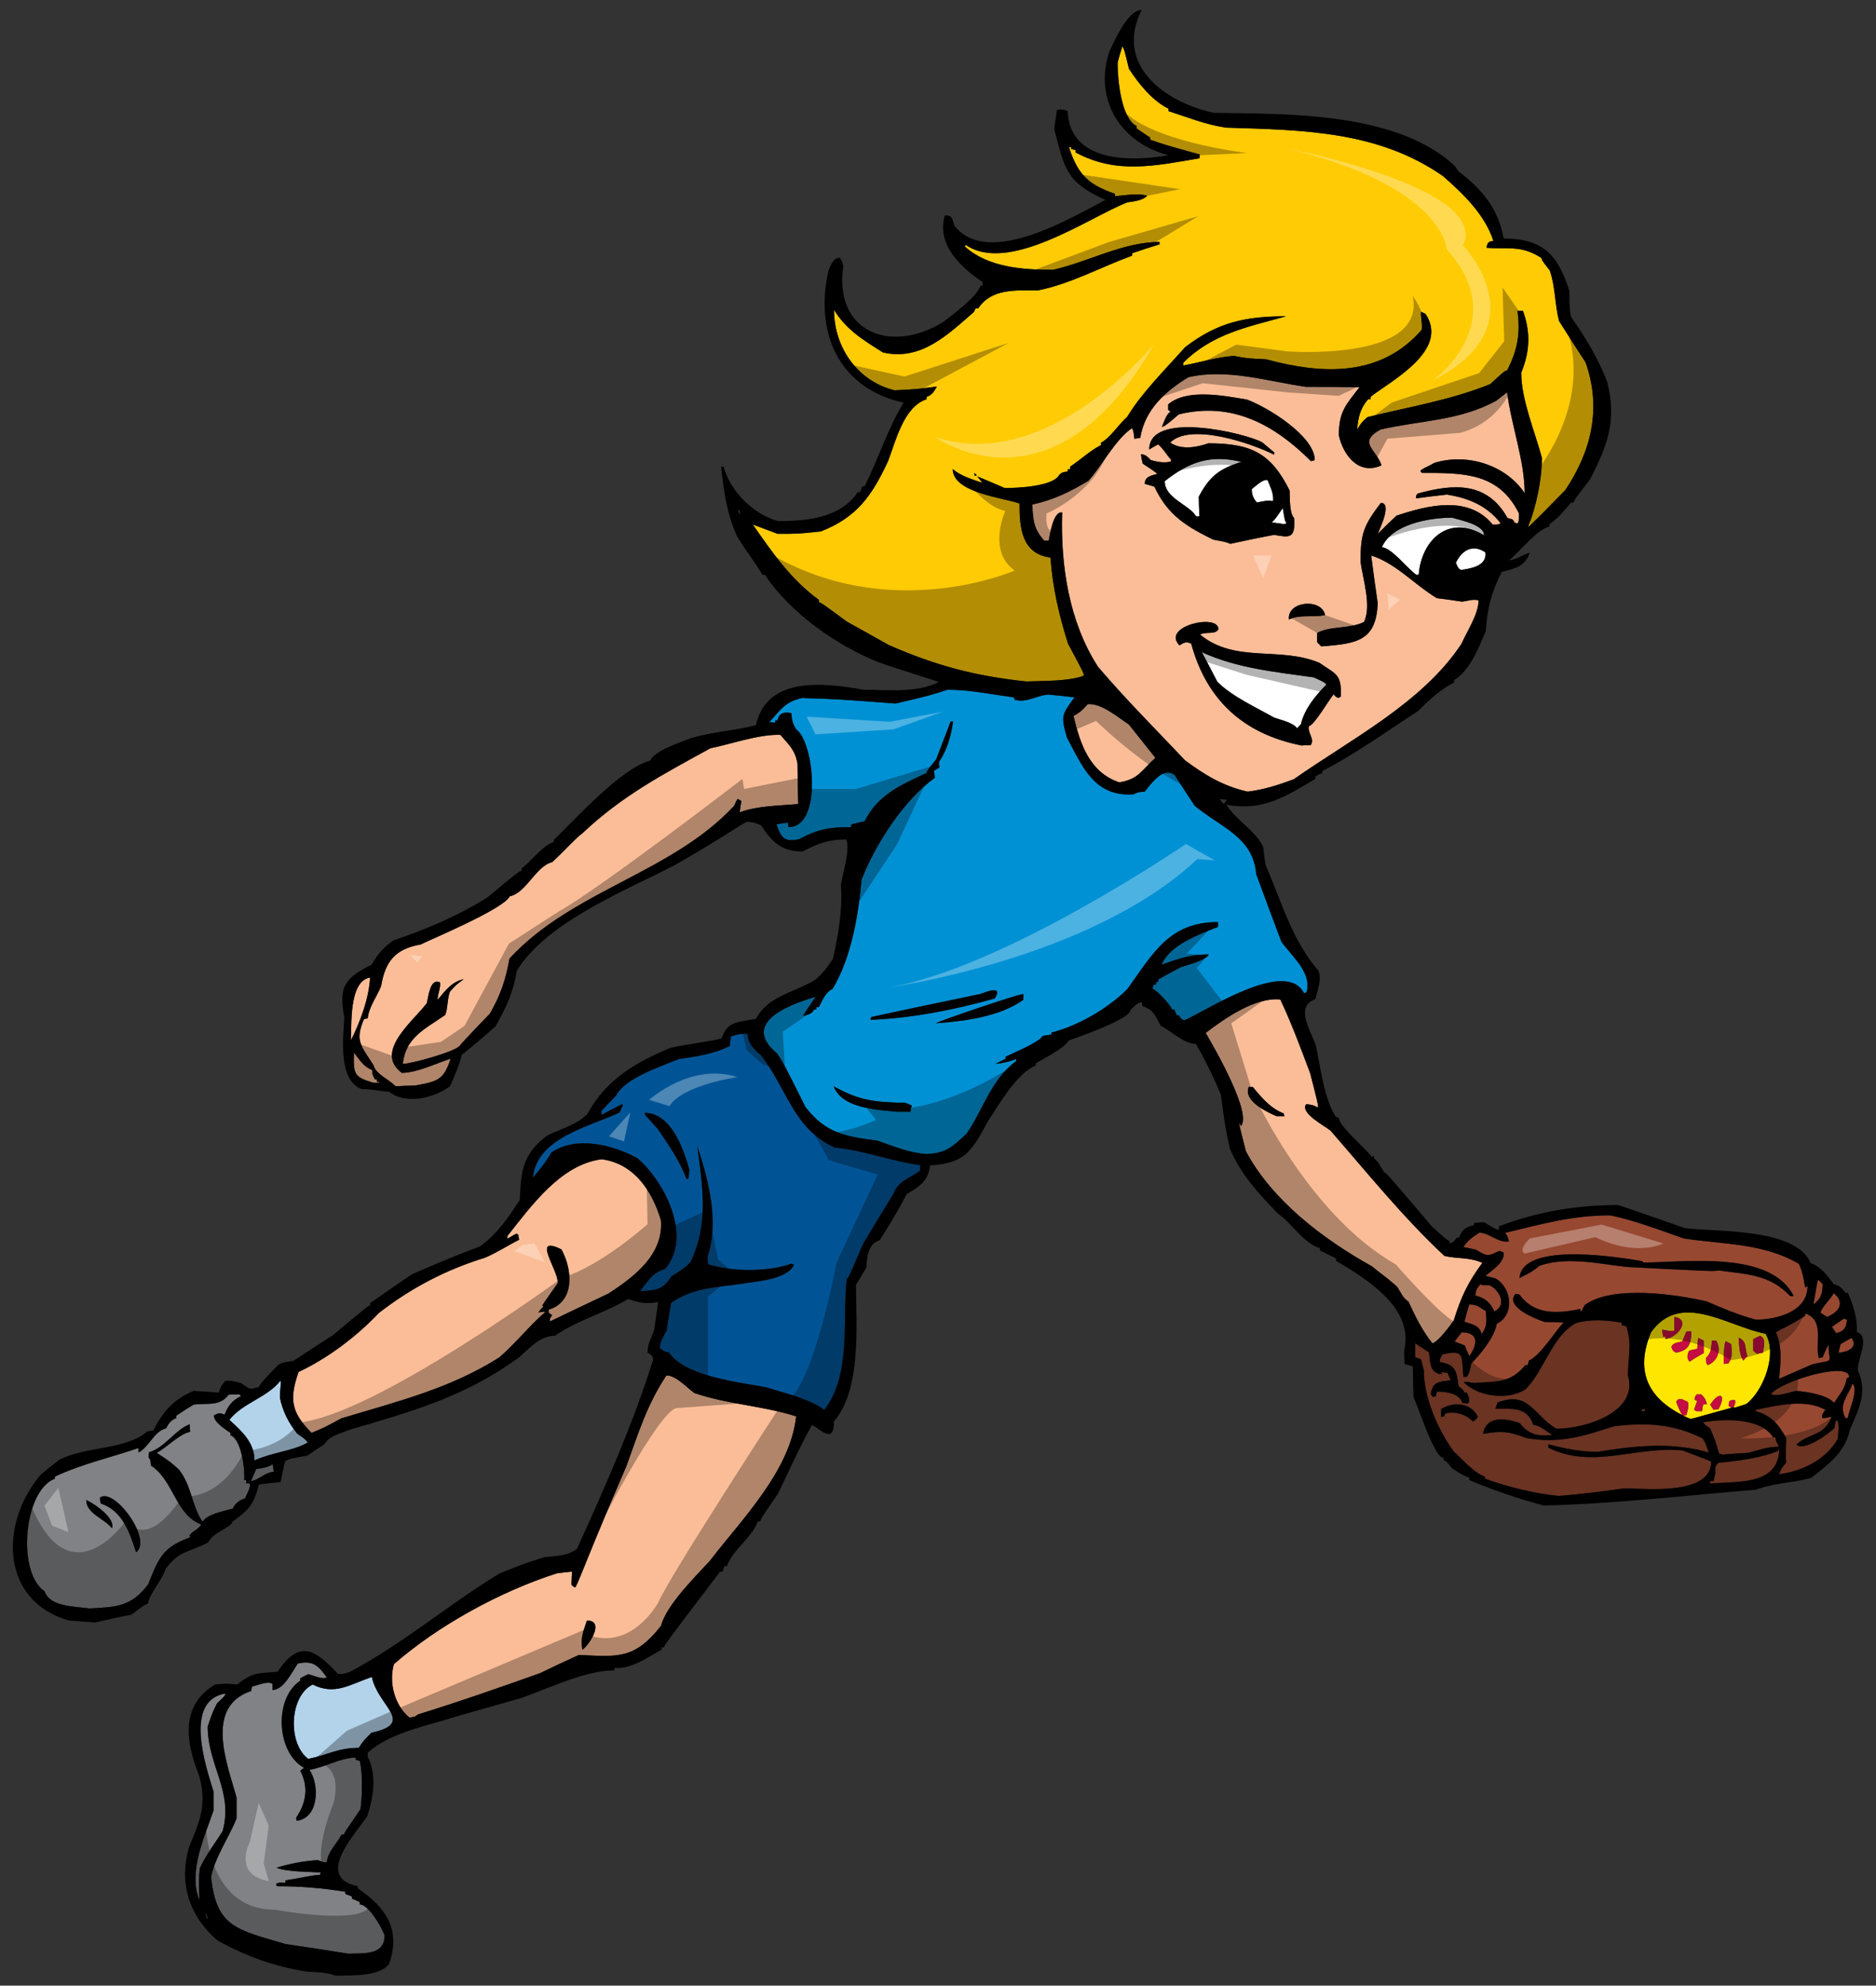 <?xml version="1.0" encoding="utf-8"?>
<!-- Generator: Adobe Illustrator 17.0.0, SVG Export Plug-In . SVG Version: 6.00 Build 0)  -->
<!DOCTYPE svg PUBLIC "-//W3C//DTD SVG 1.1//EN" "http://www.w3.org/Graphics/SVG/1.1/DTD/svg11.dtd">
<svg version="1.1" id="Layer_1" xmlns="http://www.w3.org/2000/svg" xmlns:xlink="http://www.w3.org/1999/xlink" x="0px" y="0px"
	 width="189px" height="200px" viewBox="0 0 189 200" style="enable-background:new 0 0 189 200;" xml:space="preserve">
<rect x="0" y="0" width="189" height="200" fill="#333333" stroke="none"/>
<path id="color9" style="fill:#808285;" d="M36.247,177.368c0.313,1.318,0.243,3.502,0.07,4.852
	c-1.386,2.081-1.595,2.255-1.664,2.567c-0.105,0-0.174,0-0.244,0c-0.519,1.005-1.35,1.63-1.49,2.773
	c-0.312,0.036-0.312,0.036-0.901-0.206c-1.491,0.103-2.739,0.346-4.161,0.762c0.868,0.418,3.294,0.418,4.473,0.486
	c-0.035,0.068-0.069,0.139-0.106,0.241c-0.833,0.036-1.525,0.243-3.465,0.556c0,0.069,0,0.139,0,0.242
	c-0.659-0.033-0.659-0.033-0.937,0.104c0,0.069,0.035,0.141,0.07,0.244c2.356,0,4.506,0.171,6.865,0.553
	c0,0.07,0.034,0.141,0.069,0.243c0.207,0.069,0.416,0.141,0.623,0.243c0,0.069,0,0.139,0,0.21c0.242,0.102,0.52,0.206,0.797,0.345
	c0,0.069,0,0.139,0,0.242c0.901,0,2.22,2.323,2.497,3.12c0,2.046-2.15,1.769-3.64,1.837c-2.115-0.346-4.23-0.658-6.345-0.971
	c-4.89-1.458-6.97-1.664-7.49-6.76c0.381-1.977,1.803-3.988,2.566-5.894c0-0.694,0-1.386,0-2.081
	c-0.869-3.225-3.328-9.154,1.456-10.746c0.035-0.176,0.069-0.312,0.103-0.452c0.521-0.103,1.56-0.589,2.047-0.279
	c0,0.208,0,0.418,0,0.625c1.144,0,1.976-1.836,2.565-2.669c1.56-0.312,2.011,0.174,2.912,1.388
	c-0.382,0.278-1.386-0.208-1.872-0.312c-0.278,0.138-0.555,0.277-0.798,0.415c0,0.068,0,0.138,0,0.243
	c-2.669,1.768-2.426,7.211,0.381,8.772c-0.138,0.103-0.276,0.206-0.381,0.312c0.868,1.594,0.589,3.258-0.417,4.714
	c0,0.105,0.035,0.208,0.069,0.312c2.254-0.312,2.29-3.606,1.283-5.132c1.699-0.309,2.913-1.142,4.611-1.246
	c0,0.069,0.035,0.139,0.07,0.241C35.969,177.297,36.109,177.333,36.247,177.368z M22.414,184.474
	c1.143-3.987-1.492-6.657-1.492-10.574c0.485-1.423,0.485-1.423,0.937-2.322c0.798-0.763,0.798-0.763,0.865-1.005
	c-4.297,0.693-1.94,7.488-1.212,9.88c0,0.624,0,1.249,0,1.907c-0.867,2.565-2.599,6.241-1.421,9.014
	c-0.068-2.01-0.068-2.01,0.035-3.19C20.751,186.831,21.617,185.722,22.414,184.474z M24.702,150.914
	c-0.555,0.173-1.039,0.52-1.248,1.04c-0.832,0.243-2.532,0.519-3.052,1.318c-1.142-1.735-1.074-3.605-2.391-5.27
	c-0.901-0.798-0.901-0.798-2.219-1.664c1.075-0.59,2.289-1.909,3.363-2.116c-0.035-0.277-0.035-0.52-0.035-0.762
	c-1.455,0.519-2.533,2.392-4.092,2.806c-0.032,0.174-0.068,0.348-0.068,0.523c0.243,0.243,0.209,0.486,0.243,0.83
	c2.289,1.458,2.463,4.959,5.063,5.928c-0.279,0.557-0.938,0.66-1.18,1.147c0.035,0.035,0.069,0.068,0.104,0.137
	c-2.739,1.006-3.155,1.943-4.264,4.751c-1.7,2.254-3.191,2.287-5.929,2.426c-1.387-0.208-3.988-0.14-4.507-1.732
	c-2.809-1.873-2.116-10.159,1.04-11.338c0-0.068,0-0.139,0-0.208c2.739-1.283,5.582-1.908,8.426-2.878c0,0.14,0,0.278,0,0.45
	c1.041-0.52,1.594-2.183,2.773-2.426c0.243-0.485,0.521-0.867,1.041-1.039c0-0.104,0-0.174,0-0.244
	c0.554-0.381,1.144-0.763,1.734-1.11c1.352-0.207,2.6,0.243,3.535-1.005c0.346-0.033,0.694-0.033,1.074-0.033
	c0.035,0.033,0.105,0.102,0.173,0.173c-0.901,0.449-1.282,0.934-1.663,1.872c-0.52-0.208-0.589-0.174-1.075,0.069
	c0,0.728,1.145,1.386,1.663,1.769c0,0.068,0,0.137,0,0.241c1.111,0.347,1.492,3.502,1.388,4.508c0.069,0,0.139,0,0.208,0
	c0,0.105,0,0.208,0,0.348C25.673,149.182,24.806,150.531,24.702,150.914z M8.686,151.087c0,1.354,1.767,1.836,2.6,2.844
	C11.63,152.889,9.481,151.434,8.686,151.087z M10.072,150.844c0,0.175,0.034,0.383,0.068,0.59c2.219,0.727,2.947,2.983,3.571,4.923
	C15.411,155.074,11.492,149.77,10.072,150.844z M25.811,147.967c-0.173,0.382-0.346,0.796-0.519,1.215
	c0.866-0.14,1.282-0.833,2.288-0.938c-0.035-0.277-0.07-0.52-0.105-0.762C27.024,147.794,26.366,147.897,25.811,147.967z"/>
<path id="color8" style="fill:#B3D3EB;" d="M37.462,168.908c0.587,2.947,4.472,4.646-0.035,5.616
	c-0.797,0.797-0.797,0.797-1.283,1.526c-2.115,0-3.154,0.728-5.097,1.11c-2.08-1.56-1.908-6.309,0.451-7.489
	C33.717,170.78,35.172,169.706,37.462,168.908z M29.937,144.396c-0.868-1.11-1.421-2.15-1.733-3.573
	c0-1.003,0.138-1.455,0.068-1.767c-1.421,1.767-3.778,2.219-5.165,3.952c1.247,1.143,2.53,2.288,2.53,4.091
	c1.734-0.798,3.85-0.937,5.374-1.804C30.735,144.951,30.735,144.951,29.937,144.396z"/>
<path id="color7" style="fill:#005496;" d="M76.637,106.259c-0.694-0.554-1.317-1.214-1.317-2.151
	c-0.834,0.036-0.834,0.036-1.664,0.279c-0.07,0.312-0.103,0.624-0.139,0.97c-1.56,0.798-3.398,1.075-5.131,1.318
	c-1.665,0.694-5.444,1.908-6.31,3.675c-0.522,0.521-1.006,1.041-1.491,1.56c0,0.104,0,0.244,0.034,0.382
	c0.659-0.382,1.352-0.727,2.046-1.074c0.035,0.035,0.068,0.068,0.104,0.104c-0.139,0.243-0.242,0.486-0.347,0.729
	c-3.051,1.457-8.32,2.53-8.737,6.552c0.695-0.763,1.352-1.63,1.873-2.532c2.564-1.699,6.171-0.763,8.667,0.59
	c2.739,2.357,5.581,7.904,2.774,11.162c-1.248,0.347-1.701,1.179-2.498,2.219c1.559-0.069,2.289-0.104,3.121-1.457
	c1.284-0.83,1.284-0.83,1.942-1.456c1.872-3.951,1.213-7.419,0.693-11.683c1.109,3.398,2.218,7.488,1.04,11.093
	c0,0.243,0,0.521,0.035,0.798c2.357,0.762,6.101,0.797,8.425-0.068c0.068,0.034,0.138,0.068,0.242,0.138
	c-0.763,1.561-4.058,1.665-5.515,1.941c-2.6,0.348-4.68,0.382-6.863,1.873c-0.174,0.901-0.312,1.836-0.452,2.774
	c-0.312,0.588-0.693,1.144-0.693,1.802c0.279,0.207,0.522,0.417,0.901,0.417c1.664,2.496,7.317,3.016,9.882,3.536
	c1.943,0.625,4.125,1.074,5.79,2.256c2.739-3.539,1.802-8.948,2.254-13.176c0.208-0.174,0.208-0.174,1.628-3.502
	c1.006-1.699,2.046-3.397,3.086-5.096c0.485-1.318,1.63-1.526,2.67-2.324c0-0.206,0-0.38,0-0.554
	c-2.913-0.381-5.652-1.49-8.598-1.768C79.897,113.679,79.307,109.656,76.637,106.259z M69.358,118.706
	c-0.071,0-0.138,0.035-0.173,0.071c-0.729-1.873-1.805-3.436-2.947-5.098c-1.215-1.318-1.215-1.318-1.318-1.596
	c2.669,0,3.918,3.536,4.541,5.757C69.427,118.116,69.391,118.393,69.358,118.706z"/>
<path id="color6" style="fill:#974831;" d="M169.518,146.095c-4.61-0.486-9.084,1.942-13.521-0.278c0-0.138,0-0.243,0-0.346
	c1.7,0.449,3.225,0.762,4.956,0.762c3.815-0.625,7.456-1.006,11.2,0.068c-0.347-1.005-0.347-1.005-0.625-1.422
	c-2.946-1.457-5.65-1.629-8.944-1.214c-3.086,1.006-5.513,1.77-8.804,1.181c-1.804-0.695-2.568-0.729-4.37-0.418
	c0.312-1.87,2.322-1.593,3.711-1.075c0.831,1.111,1.835,1.352,3.259,1.18c-0.522-0.312-1.283-1.004-1.909-1.004
	c-0.588-1.836-2.114-1.63-3.814-1.63c0.07-0.206,0.14-0.417,0.21-0.624c3.155-1.25,3.639,1.283,5.928,2.634
	c2.912,0,8.321-1.663,7.211-5.373c0-1.836,0.451-3.188-0.173-4.957c-0.175-0.035-0.312-0.069-0.452-0.104c0-0.105,0-0.174,0-0.243
	c-1.526-0.278-3.121-0.381-4.61,0.035c-2.392,1.283-3.19,4.785-5.062,6.658c-1.803,1.177-4.82,0.728-6.24-0.694
	c0.243-0.07,0.243-0.07,1.004,0.069c2.323-0.174,3.64,0.069,5.2-1.803c0.069,0,0.138,0,0.242,0c0.036-0.175,0.07-0.311,0.107-0.451
	c1.142-0.486,2.633-2.912,3.499-3.848c-0.624-0.036-1.248-0.036-1.87-0.036c-0.765-0.242-4.092-1.49-2.983-2.842
	c0.138,0,0.277,0.035,0.415,0.069c1.525,2.115,3.848,1.907,6.137,1.457c0,0.068,0,0.139,0,0.242c0.104,0,0.104,0,0.417-0.624
	c2.771-2.08,9.324-1.075,12.306-0.382c1.596,0.693,3.26,1.388,4.958,1.837c2.013,0,5.2-0.762,5.2-3.363
	c-0.103,0.036-0.172,0.071-0.243,0.103c-0.276-1.524-0.276-1.524-0.623-2.356c-3.606-2.115-7.592-1.94-11.615-2.565
	c-2.39-0.833-4.888-1.803-7.384-2.321c-3.847,0-6.864,0.864-10.608,1.767c0.207,0.207,0.347,0.52,0.381,0.867
	c-1.11,0.138-1.906-0.833-2.946-0.902c-0.693,0.45-1.178,0.762-1.63,1.456c0.415,0.07,0.832,0.174,1.283,0.279
	c1.212,0.727,1.212,0.624,2.357,0.103c0.138,0.035,0.278,0.104,0.415,0.176c0.14,1.004-1.213,1.802-1.837,2.356
	c0.313,0.068,0.66,0.139,1.005,0.243c1.665,0.936,1.977,3.674,0.14,4.575c-0.208,1.319-1.665,3.12-2.566,3.987
	c-0.173,0.869-0.173,0.869-0.45,1.354c-0.138,0-0.243,0-0.347,0c-0.208-2.081,0.173-2.808-2.115-2.253
	c-0.276,0.52-0.276,0.52-0.244,0.763c1.527,0.277,1.666,0.795,1.872,2.424c0.487,0.415,0.487,0.415,0.591,0.66
	c0.068,0,0.138,0,0.243,0c0.173,0.347,0.381,0.763,0.105,1.109c-0.21-0.035-0.384-0.069-0.555-0.069
	c-0.312-1.004-1.734-1.142-2.567-1.142c-0.033,0.138-0.069,0.278-0.103,0.45c-0.103,0.035-0.207,0.07-0.277,0.105
	c-0.107-0.105-0.174-0.21-0.243-0.313c0.206-1.249,0.832-1.249,2.011-1.387c-0.105-0.243-0.209-0.486-0.312-0.727
	c-0.209-0.036-0.417-0.071-0.59-0.104c0,0.068,0,0.137,0,0.242c-1.213-0.174-1.144-1.075-1.281-2.219
	c-0.486-0.312-0.938-0.625-1.388-0.901c0,0.45,0,0.901,0,1.387c0.173,0.068,0.382,0.138,0.59,0.207
	c0.069,0.347,0.173,0.692,0.277,1.074c0,2.774,1.385,5.964,3.016,8.217c0.902,0.798,2.011,2.151,3.153,2.532c0,0.069,0,0.14,0,0.208
	c2.291,0.831,4.994,1.492,7.422,1.734c2.217-0.175,4.404-0.452,6.586-0.763c2.047,0,8.772,0.797,8.772-2.705
	C171.425,146.822,170.455,146.441,169.518,146.095z M165.428,127.025c0.036,0.036,0.067,0.07,0.138,0.14
	c4.161,0,12.829-1.282,15.151,3.397c-0.14,0-0.243,0-0.347,0c-2.115-2.218-4.299-2.183-7.212-2.599
	c-0.556,0.103-0.556,0.103-9.222-0.348c-2.912-0.311-5.963-1.075-8.805-0.138c-0.797,0.624-0.797,0.624-2.047,1.248
	C153.362,124.911,163.763,126.749,165.428,127.025z M148.371,143.181c-0.626-0.727-1.838-1.074-2.774-0.796
	c-0.035,0.069-0.069,0.175-0.104,0.278c-0.105,0-0.208,0.035-0.313,0.07c0-0.279,0-0.555,0-0.798
	c1.249-0.798,3.018-0.658,3.711,0.762C148.648,143.044,148.648,143.044,148.371,143.181z M179.26,145.817
	c0,3.815-4.055,3.364-6.967,3.607c0-0.107,0-0.176,0-0.243c0.103,0,0.207,0,0.346,0c0.104-0.591,0.243-0.731,0.175-1.458
	c0.103-0.139,0.207-0.278,0.31-0.38c1.976-0.21,4.232-0.453,6.033-1.215C179.19,146.026,179.227,145.921,179.26,145.817z
	 M185.154,144.916c-1.178,2.116-3.638,3.292-5.927,3.571c0.244-0.59,0.244-0.59,0.728-1.178c-0.105-1.179,0-1.249,0-2.461
	c-0.765-1.387-1.491-2.255-3.052-2.706c0-0.068,0-0.104,0-0.136c2.151-0.454,4.957-1.146,7.005,0
	c-0.243,0.309-0.347,0.379-0.347,0.796c0.207,0.066,0.207,0.066,0.97-0.105c-0.763,2.045-2.358,1.631-3.535,2.808
	c0.728,0.729,3.225-1.076,3.814-1.663c0.033-0.278,0.103-0.555,0.174-0.798C185.397,143.044,185.154,144.707,185.154,144.916z
	 M178.637,144.777c0.068,0,0.139,0,0.243,0c0.036,0.346,0.036,0.346,0.347,0.937c-1.076,0-2.081,0.345-3.122,0.624
	c-0.867,0.035-1.733,0.103-2.564,0.173c-0.139-0.034-0.243-0.069-0.348-0.104c-0.414-1.386-0.414-1.386-0.9-2.531
	c-0.52-0.346-0.52-0.346-0.695-0.625C173.679,142.905,177.388,142.767,178.637,144.777z M186.645,139.369
	c0.625,0.624-0.415,2.738-0.485,3.468c-0.104,0-0.174,0-0.243,0C185.225,141.451,186.091,140.755,186.645,139.369z M165.707,141.9
	c0,0.069,0,0.138,0,0.242c-0.141,0-0.243,0-0.347,0C165.428,141.969,165.428,141.969,165.707,141.9z M186.299,138.71
	c-0.104,0.036-0.175,0.069-0.243,0.105c-0.208,1.11-0.659,1.524-1.282,2.495c-0.624-0.797-2.739-1.142-3.814-1.214
	c-0.626,0.105-2.012,0.659-2.532,0.313C179.4,139.126,186.299,137.046,186.299,138.71z M181.86,132.296
	c2.048,0.658,0.938,3.153,1.388,4.507c0.105-0.035,0.242-0.068,0.382-0.103c0.174-0.452,0.381-0.868,0.59-1.282
	c0,2.045,0.727,1.455-1.664,2.01c-1.111,0.485-2.221,0.97-3.329,1.455c0.173-1.489,0.345-3.293-0.311-4.68
	c0.311-0.242,1.003-0.449,2.944-1.662C181.86,132.434,181.86,132.367,181.86,132.296z M147.26,134.202
	c1.769,0,1.594,1.247,0.762,2.393c-0.173-0.381-0.309-0.727-0.448-1.075c-0.348-0.137-0.694-0.278-1.041-0.38
	C146.775,134.827,147.018,134.514,147.26,134.202z M185.432,135.383c0.348-0.208,0.728-0.417,1.11-0.626
	c0.728,1.075-0.625,1.457-1.317,1.49C185.294,135.938,185.364,135.66,185.432,135.383z M147.538,133.128
	c0.138-0.588,0.311-1.179,0.484-1.732c0.868,0,0.973,0.276,1.665,0.658c0.07,1.074,0.173,1.456-0.414,2.323
	C149.064,133.475,148.334,133.405,147.538,133.128z M184.566,133.648c0.381-0.278,0.798-0.554,1.215-0.833
	c0.067,0.037,0.171,0.07,0.276,0.105c0,0.797-0.347,1.214-1.074,1.352C184.841,134.064,184.706,133.856,184.566,133.648z
	 M183.42,132.228c0-0.417,1.077-1.458,1.32-1.977c1.142,0.937,0.587,1.872-0.66,2.392
	C183.838,132.504,183.63,132.367,183.42,132.228z M148.648,130.493c0-0.555,0.173-0.694,0.485-1.145
	c0.14,0.105,0.14,0.105,0.937,0.105c0.971,0.485,1.802,1.975,0.485,2.635C150.138,131.221,149.652,130.735,148.648,130.493z
	 M182.694,131.396c0.068-0.28,0.381-2.463,0.484-2.497c0.14,0.139,0.278,0.276,0.452,0.449
	C183.56,130.355,183.525,130.735,182.694,131.396z"/>
<path id="color5" style="fill:#0091D5;" d="M131.381,100.053c0.07-0.035,0.139-0.068,0.242-0.103
	c0.591-1.943-1.455-3.607-2.53-5.096c-0.868-2.289-1.7-4.543-2.531-6.796c-0.312-3.745-3.467-4.647-6.206-6.9
	c-0.693-1.039-1.352-2.079-2.01-3.086c-1.111-0.9-2.325,0.798-3.016,1.665c-0.591,0.034-0.591,0.034-1.179,0.277
	c-3.919,0.242-5.097-2.807-6.656-5.72c-0.626-2.184-0.557-2.254,0.761-4.056c-0.902-0.105-1.802-0.208-2.669-0.278
	c-1.215,0.105-2.183,0.868-3.361,0.521c-0.036-0.104-0.071-0.174-0.104-0.243c-2.359-0.312-4.438-0.763-6.658-0.763
	c-1.838,0.59-1.838,0.59-5.235,1.388c-5.998-0.452-5.998-0.452-9.431-0.555c-1.802,0.414-2.115,1.178-3.294,2.427
	c0.175,0,0.382,0.035,0.59,0.068c0-0.104,0-0.174,0-0.243c0.07,0,0.138,0,0.243,0c0.103-0.798,0.796-0.866,1.386-0.728
	c0.07,0.728,0.103,0.971,0.486,1.63c1.802,1.212,2.704,9.847-0.763,9.847c-0.035-0.174-0.07-0.312-0.07-0.452
	c-0.381,0.035-0.763,0.103-1.144,0.173c0.451,1.352,0.797,1.838,2.289,1.491c1.872-1.005,3.085-1.212,5.2-1.212
	c0-0.105,0.035-0.21,0.07-0.279c0.415-0.105,0.868-0.207,1.317-0.313c1.318-2.633,3.64-3.674,6.24-4.853
	c0.035-0.208,0.035-0.208,0.97-1.385c0.487-1.283,0.973-2.566,1.458-3.815c0.069,0,0.141,0,0.242,0
	c-0.206,1.491-0.588,2.842-1.419,4.091c0,0.175,0,0.346,0.033,0.555c-0.173,0.103-0.346,0.209-0.52,0.311
	c0,0.243,0.035,0.485,0.069,0.728c-3.12,2.221-5.998,6.691-7.385,10.263c-0.313,3.606-1.039,7.871-2.912,10.991
	c-0.727,0.347-1.004,1.111-1.387,1.838c-0.103,0-0.173,0-0.242,0c0,0.069,0,0.138,0,0.241c-0.104,0-0.173,0-0.243,0
	c-0.138,0.417-0.728,0.59-1.109,0.624c0.415-0.658,0.832-1.281,1.282-1.905c-3.085,0.9-7.487,2.739-3.883,5.718
	c0.659,1.006,0.659,1.006,2.843,5.375c2.047,2.669,4.057,2.982,7.247,3.397c1.594,0.555,3.259,1.247,4.957,1.351
	c1.978-0.104,2.568-0.692,4.023-2.045c1.664-2.392,2.462-5.445,4.992-7.317c0-0.068,0-0.138,0-0.207
	c-0.693,0.277-1.352,0.417-2.079,0.485c0.347-0.173,0.693-0.346,1.04-0.521c0-0.067,0-0.138,0-0.207
	c0.762-0.38,3.398-1.455,3.709-2.08c0.277-0.068,0.59-0.104,0.902-0.138c0-0.069,0-0.139,0-0.209
	c2.635-0.658,5.685-2.425,7.627-4.367c2.635-3.64,4.229-6.762,9.151-6.762c0,0.14,0,0.313,0,0.487
	c-1.836,0.728-4.887,1.802-5.686,3.812c1.733-0.622,2.913-1.039,4.751-1.039c-0.174,0.555-2.461,1.18-2.74,1.248
	c-0.797,0.417-1.594,0.832-2.358,1.283c0,0.068,0,0.138,0,0.242c-0.069,0-0.136,0-0.206,0c0,0.069,0,0.138,0,0.243
	c-0.106,0-0.21,0.035-0.278,0.068c-0.036,0.105-0.069,0.244-0.069,0.382c0.381,0.104,1.767,1.559,1.942,2.079
	c0.069,0,0.138,0,0.243,0c0.066,0.175,0.137,0.382,0.242,0.59c0.069,0,0.138,0,0.207,0c0.14,0.208,0.278,0.486,0.59,0.486
	C121.294,101.96,129.578,96.413,131.381,100.053z M91.718,111.98c-0.484,0-0.935,0-1.385,0c-1.942-0.209-5.511-0.313-6.344-2.565
	c2.67,1.49,4.194,1.594,7.21,1.665c0.209,0.068,0.417,0.173,0.659,0.275C91.789,111.564,91.754,111.77,91.718,111.98z
	 M87.698,102.722c0-0.104,0.033-0.207,0.068-0.277c3.642-0.798,7.317-1.56,10.991-2.323c0.555-0.173,1.005-0.45,1.631-0.347
	c0.173,0.312-0.036,0.554-0.175,0.797C96.122,101.717,91.96,102.549,87.698,102.722z M103.091,100.713
	c-2.393,1.698-5.929,2.148-8.806,2.357c0.069-0.141,8.285-2.948,8.806-2.948C103.091,100.295,103.091,100.505,103.091,100.713z"/>
<path id="color4" style="fill:#FBBD97;" d="M67.137,138.536c-1.941,2.947-2.773,5.65-4.02,9.12
	c-3.677,8.493-4.612,11.199-5.131,12.202c-0.138,0.036-0.138,0.036-0.415-0.243c0-0.45,0.033-0.902,0.067-1.316
	c-0.519,0.035-1.039,0.103-1.525,0.172c-5.685,1.805-11.997,5.269-16.433,9.154c-0.52,1.872,0.07,4.125,1.56,5.372
	c0.555-0.068,0.555-0.068,0.867-0.311c4.161-1.283,8.218-2.705,12.309-4.161c1.282-0.624,2.6-1.247,3.918-1.836
	c3.986,0.206,5.614,0.415,8.251-2.914c0.587-2.149,3.397-4.887,4.922-6.551c3.155-4.125,8.112-9.049,8.703-14.561
	c-3.363-1.075-6.969-1.212-10.263-2.357C69.219,139.784,68.109,138.536,67.137,138.536z M58.678,166.168
	c-0.208-1.176,0.07-1.801,0.452-2.946C60.933,163.222,59.441,165.613,58.678,166.168z M61.314,130.285
	c-1.977,0.936-3.953,1.872-5.893,2.808c-0.036-0.279-0.036-0.279,0.207-0.623c-0.137-0.104-0.243-0.175-0.348-0.243
	c0-0.105,0-0.209,0-0.313c2.636-0.798,2.427-3.987,1.283-6.068c-3.12-1.559-0.242,2.151-0.381,3.397
	c-0.206,0.348-1.559,2.152-1.559,2.324c0.035-0.036,0.103-0.036,0.172-0.036c-0.206,0.208-0.379,0.417-0.554,0.658
	c0.241-0.034,0.485-0.068,0.728-0.068c-1.629,1.387-3.017,3.19-4.681,4.612c-4.99,3.155-10.296,4.436-15.913,6.134
	c-1.664,0.904-1.664,0.904-2.983,1.46c-2.08-2.081-2.253-3.433-1.315-6.137c2.913-1.354,5.893-3.607,8.078-5.932
	c3.26-2.53,6.759-4.366,10.714-5.579c1.213-0.52,2.322-1.249,3.43-1.805c-0.032-0.173-0.067-0.346-0.067-0.485
	c-0.069-0.07-0.139-0.103-0.208-0.139c-0.312,0.175-0.625,0.346-0.902,0.521c0-0.105,0-0.208,0-0.278
	c2.392-3.017,5.374-7.211,9.499-7.731c3.296,0.45,5.063,3.189,5.965,6.137C66.86,126.368,63.915,128.586,61.314,130.285z
	 M146.463,132.99c0.727-2.357,1.423-3.815,2.877-5.789c-1.318-0.591-2.424-0.383-3.813-0.694c-4.162-3.883-7.731-8.321-11.477-12.62
	c-0.519-0.45-3.12-1.767-2.46-2.669c0.485,0.035,0.798,0.104,1.178,0.347c0.036-0.312,0.036-0.312-0.763-3.432
	c-0.937-2.499-1.872-5.028-3.016-7.456c-2.496-0.276-5.616,1.908-7.522,3.363c1.004,1.7,4.714,8.216,3.534,9.396
	c-0.032-0.105-0.068-0.209-0.102-0.312c-0.104,0-0.104,0,0.624,2.843c2.668,4.992,7.835,8.876,12.689,11.58
	c0.727,0.624,1.282,0.936,2.565,2.081c0.278,0.451,0.624,1.214,1.111,1.455c0.727,1.56,1.352,2.878,2.425,4.23
	C144.937,135.105,146.081,133.546,146.463,132.99z M128.608,112.432c-1.005-0.452-3.362-1.527-2.808-2.949c0.139,0,0.277,0,0.416,0
	c0.97,1.179,1.802,2.152,3.121,2.67c0,0.069,0.035,0.173,0.069,0.279C129.128,112.432,128.851,112.432,128.608,112.432z
	 M80.417,80.984c-1.907,0.174-4.126,0.174-5.895,0.833c0.035-0.381,0.103-0.763,0.175-1.144c-0.14-0.069-0.278-0.138-0.383-0.208
	c-0.138,0.208-0.242,0.451-0.346,0.693c-6.311,6.796-16.331,8.528-22.64,15.394c-0.381,2.148-0.901,3.675-1.975,5.547
	c-1.006,1.04-2.012,2.079-2.983,3.154c-0.171,0.589-4.922,1.906-5.788,1.906c0.276-2.668,2.218-3.501,4.264-4.922
	c0.278-0.59,0.208-1.665,0.485-2.357c0.625-0.694,0.625-0.694,1.387-1.249c-1.214,0.243-1.872,1.179-2.634,2.082
	c0-0.591,0.345-1.284,0.242-1.769c-1.006-0.485-1.181,1.526-1.318,2.08c-1.25,1.733-5.409,4.888-2.533,7.037
	c1.526,0,3.397-0.936,4.925-1.423c-0.695,2.115-1.25,2.289-3.607,2.705c-0.658,0-1.318,0.036-1.94,0.07
	c-0.695-0.729-2.011-1.216-2.219-2.116c-1.318-2.045-1.874-2.46-0.971-4.645c0.103-0.036,0.242-0.069,0.381-0.069
	c0.139-1.215,0.901-2.15,1.353-3.259c0.414-2.495,1.42-3.745,3.986-4.194c1.11-0.555,8.355-3.571,8.98-4.855
	c1.63-0.312,2.635-3.051,4.264-3.432c1.525-1.42,2.253-2.323,3.05-2.913c3.988-3.777,8.15-5.961,12.899-8.563
	c2.08-0.415,4.853-1.421,7.037-1.352c0.902,1.04,1.491,1.526,1.734,2.913C80.347,78.282,80.381,79.633,80.417,80.984z
	 M38.223,109.067c-0.206,0-0.417,0-0.589,0c-1.943-0.59-2.046-0.798-1.975-3.051c0.587,0.764,0.935,1.387,1.834,1.768
	c0,0.414,0.07,0.521,0.28,0.937c0.068,0,0.138,0,0.207,0c0,0.069,0,0.139,0,0.242C38.223,108.963,38.223,108.963,38.223,109.067z
	 M37.287,98.459c-0.139,2.184-0.971,4.402-1.94,6.344C35.449,103.416,35.104,98.805,37.287,98.459z M153.605,49.678
	c0-3.294-1.352-6.831-1.768-10.158c-0.382,0.278-0.727,0.555-1.075,0.831c-3.71,2.046-7.627,1.978-11.684,2.913
	c-2.356,1.318-0.414,1.977,0.104,3.608c-2.289,1.039-3.848-1.007-4.299-3.018c0-2.392,0.694-3.049,2.081-4.854
	c-1.804-0.035-3.607-0.035-5.374-0.035c-3.92-0.555-7.939-1.873-11.858-0.971c-2.357,1.422-4.402,3.296-4.853,6.102
	c-0.207,0.035-0.416,0.07-0.59,0.105c-0.104-0.798-0.104-0.798-0.243-1.074c-1.629,1.074-3.051,3.814-4.402,5.303
	c-1.907,1.144-3.468,1.907-5.651,2.394c0.103,1.663,0.139,2.425,1.213,3.639c0.138,0,0.277,0,0.45,0
	c0.103-0.554,0.451-3.017,1.354-2.844c-0.175,5.307,0.692,11.027,3.604,15.534c2.738,3.225,5.86,6.345,8.773,9.43
	c2.01,1.49,3.847,2.6,6.309,3.155c1.662-0.208,3.05-0.658,4.645-1.248c5.722-4.021,12.967-7.697,16.885-13.626
	c0.555-1.248,1.734-3.015,1.734-4.402c-0.589-0.138-1.074,0.068-1.665,0.138c-0.867-0.138-1.699-0.244-2.531-0.347
	c-2.253-1.352-4.161-3.537-6.621-4.299c0.207,1.595,0.415,3.189,0.658,4.819c-0.173,3.746-2.01,4.058-5.685,4.335
	c-0.14-0.139-0.278-0.278-0.418-0.417c0-0.313,0-0.625,0-0.936c1.283-0.729,3.259-0.382,4.717-1.109
	c0.797-1.595-0.139-4.437-0.347-6.067c0-2.843,0.312-3.641,2.046-5.929c1.11,0,0,2.392-0.312,3.12
	c0.624-0.624,1.248-1.247,1.907-1.838c3.155-1.039,7.211-2.08,9.674,0.902c0.623,0,0.623,0,0.795-0.139
	c-1.385-1.767-3.224-2.53-5.406-2.878c-1.04,0.105-2.081,0.242-3.121,0.382c0-0.278,0-0.278,0.174-0.485
	c3.64-1.005,7.004-1.214,9.048,2.461c0.348,0.106,0.591,0.069,0.694,0.452c0.104,0.035,0.208,0.068,0.312,0.103
	c0.136-0.207,0.136-0.207,0.136-1.041c-2.043-4.089-5.58-4.055-9.774-4.055c-0.069-0.069-0.105-0.139-0.14-0.209
	c0.174-0.243,0.626-0.347,1.388-0.796C147.712,45.621,151.664,46.765,153.605,49.678z M117.93,41.461
	c-0.104-0.069-0.174-0.139-0.243-0.172c0-0.21,0-0.383,0-0.556c1.907-1.629,5.616-0.868,7.941-0.486
	c2.077,0.764,6.829,3.676,6.829,6.102c-0.139,0.036-0.279,0.07-0.382,0.105c-3.675-3.675-7.939-6.032-13.314-4.715
	c-0.277,0.208-1.455,1.318-1.699,1.248C117.271,42.501,117.479,41.738,117.93,41.461z M116.301,49.018
	c-0.348-0.103-0.659-0.206-0.971-0.276c0-0.763,0.659-0.831,1.246-1.006c0-0.103-1.246-0.901-1.455-1.04
	c-0.07-0.311-0.14-0.622-0.174-0.936c0.451,0,0.693,0.278,1.004,0.589c0.658,0.175,1.318,0.313,2.012,0.14
	c0-0.07,0-0.14,0.034-0.174c-0.45-0.45-0.692-1.005-1.318-1.559c-0.312,0.173-0.623,0.346-0.9,0.518
	c0-3.984,9.742-1.628,11.371-0.727c0.418,0.348,0.832,0.695,1.248,1.041c-0.036,0.069-0.036,0.139-0.036,0.208
	c-2.289-1.144-8.424-3.258-10.47-1.214c1.144,0.763,2.635,0.485,3.849,0.07c4.332,0,6.31,1.005,8.182,4.749
	c0.035,0.693-0.035,2.287,0.45,2.773c0.175,2.184-0.555,1.942-2.012,1.7c-1.49,0.277-2.947,0.589-4.402,0.901
	c-0.554-0.208-0.554-0.208-1.734-0.417C119.489,53.006,117.652,51.898,116.301,49.018z M132.94,66.769
	c1.666,1.179,2.221,1.075,2.152,3.398c-0.103,0.035-0.174,0.07-0.243,0.139c-0.312-0.139-0.312-0.139-0.486-0.382
	c-0.52,0.625-1.906,3.052-2.495,3.225c-0.14,0.763,0.624,1.282,0.173,1.907c-0.312,0-0.625,0-0.902,0.035
	c-5.79-1.144-9.567-4.507-11.129-10.261c-0.521-0.244-0.729-0.105-1.177,0.173c-1.909-1.908,3.917-3.259,3.917-1.63
	c-0.279,0.591-1.352,0.208-1.837,0.555C124.483,66.839,128.92,65.072,132.94,66.769z M129.855,62.402
	c-0.206-1.873,3.296-2.184,3.64-0.452C132.318,62.228,131,61.847,129.855,62.402z M113.734,72.976
	c0.868,1.11,1.769,2.219,2.67,3.363c-1.422,1.247-1.665,2.149-3.64,2.462c-3.016-1.004-3.952-3.917-4.612-6.692
	c0.59-0.277,1.005-0.692,1.423-1.177C110.962,70.792,112.66,72.282,113.734,72.976z"/>
<path id="color3" style="fill:#FFCB05;" d="M109.192,68.052c-0.035-0.311-0.035-0.311-1.595-3.223
	c-0.9-2.844-1.559-5.687-1.767-8.669c-2.878-0.381-3.12-2.913-3.12-5.443c-1.629-0.59-6.725-1.075-6.725-3.468
	c0.866,0.728,1.906,1.006,2.982,1.388c-0.174-0.242-0.349-0.453-0.521-0.659c0.902,0.381,1.838,0.763,2.775,1.179
	c1.213,0,4.922-0.139,5.512-1.353c0.309-0.241,0.309-0.241,0.833-0.311c0-0.103,0-0.173,0-0.243c0.067,0,0.137,0,0.242,0
	c0-0.104,0-0.173,0-0.242c1.039-0.694,2.08-1.664,3.119-2.184c0-0.105,0-0.173,0-0.242c0.901-0.451,1.767-1.837,2.636-2.6
	c1.455-2.427,3.951-4.89,5.825-7.005c3.327-2.565,6.204-3.12,10.191-3.12c-3.847,1.075-7.42,1.735-10.366,4.679
	c0,0.07,0,0.176,0,0.278c1.733-0.31,3.258-0.83,5.097-0.969c1.214,0.242,1.214,0.242,3.26,0.347
	c5.753,1.56,11.544,1.768,15.67-2.982c0.068-0.762-0.14-1.388-0.069-1.802c0.138,0.068,0.277,0.136,0.448,0.208
	c2.428,3.674-3.395,6.691-5.545,8.356c0,0.068,0,0.137,0,0.242c-0.103,0-0.174,0-0.243,0c-0.833,0.97-1.005,1.872-1.109,3.119
	c0.276-0.589,0.519-0.868,1.039-1.317c4.194-1.04,8.356-1.699,12.377-3.329c1.386-1.282,1.386-1.282,1.699-1.385
	c1.041-2.012,1.352-3.71,1.041-5.999c0.173,0,0.347,0,0.554,0c0.762,2.148,0.727,4.021-0.174,6.242c0,2.702,1.386,5.961,2.08,8.561
	c0,2.221-0.554,4.82-1.352,6.9c-0.277,0.312,0.103,0.07,3.711-3.641c2.635-3.951,3.675-8.252,2.045-12.861
	c-0.902-1.388-1.802-2.774-2.67-4.162c-0.45-1.698-0.347-3.328-0.934-5.095c-0.763-0.971-0.763-0.971-0.833-1.249
	c-2.046-1.351-3.433-0.867-5.547-1.04c0.102-0.485,0.138-0.623,0.693-0.693c-0.867-2.669-3.016-4.716-5.063-6.518
	c-6.552-4.577-14.144-4.646-21.875-4.889c-2.081-0.312-3.848-1.039-5.79-1.665c0-0.102,0-0.173,0-0.241
	c-1.664-0.831-2.983-2.495-3.988-4.021c-0.45-1.872-0.45-1.872-0.656-2.289c-0.175,0.554-0.347,1.109-0.487,1.699
	c0,1.595,0.346,5.582,1.906,6.345c0,0.07,0,0.138,0,0.243c0.452,0.312,0.903,0.625,1.388,0.935c0,0.07,0,0.141,0,0.21
	c1.49,0.519,1.49,0.519,4.993,1.49c-0.036,0.105-0.036,0.243-0.036,0.381c-4.54,0.763-8.354,1.629-12.482-0.589
	c0-0.105,0-0.175,0-0.242c-0.173-0.035-0.309-0.069-0.45-0.105c0-0.105,0-0.173,0-0.243c-0.069,0.036-0.138,0.07-0.207,0.105
	c0.902,2.703,1.907,3.71,4.612,4.646c0,0.069,0,0.138,0,0.243c1.038-0.071,2.322-0.348,3.258-0.035
	c-0.485,0.484-1.318,0.554-2.01,0.66c-3.884,1.524-11.963,7.279-16.297,4.264c-0.033,0.068-0.033,0.138-0.033,0.208
	c2.321,2.079,5.824,2.322,8.84,2.322c3.572-0.798,7.073-2.808,10.747-2.808c0,0.068,0,0.138,0,0.242
	c-0.935,0.278-1.871,0.587-2.773,0.9c0,0.07,0,0.14,0,0.242c-3.225,1.18-6.102,2.81-9.498,3.502c-2.151,0-4.647-0.243-5.997,1.804
	c-0.106,0-0.176,0-0.243,0c-0.07,0.104-0.14,0.206-0.176,0.347c-2.599,2.252-5.339,4.992-9.186,4.091
	c-1.978-1.248-3.711-2.289-4.925-4.3c0,3.813,2.392,7.211,6.102,8.113c2.184-0.103,2.184-0.103,4.265-0.381
	c-0.277,0.449-0.45,0.867-1.04,1.041c0,0.068,0,0.137,0,0.242c-2.322,0.762-3.119,4.261-3.883,6.239
	c-1.629,3.502-3.154,5.652-6.759,7.073c-2.254,0.243-2.254,0.243-4.368,0.243c-0.833-0.314-1.665-0.624-2.498-0.936
	c1.976,2.843,3.849,5.547,6.657,7.592c0,0.07,0,0.141,0,0.243c0.278,0.07,0.278,0.07,2.809,1.942
	c1.385,0.763,2.808,1.561,4.229,2.359c4.75,2.079,8.669,3.12,13.869,3.675C105.067,68.573,107.702,68.642,109.192,68.052z
	 M98.411,47.876c-0.069,0-0.139,0.035-0.207,0.068c-0.036-0.103-0.036-0.208-0.036-0.311C98.237,47.701,98.308,47.771,98.411,47.876
	z"/>
<path id="color2" style="fill:#FFE600;" d="M177.874,134.343c-3.884-0.763-8.563-4.334-11.545-0.141
	c-1.675,4.087-0.148,6.649,3.185,8.354c0.005,0.003,0.009,0.005,0.014,0.008c-0.002-0.002-0.004-0.004-0.006-0.006
	c-0.213-0.192-0.556-1.119-0.653-1.349c0.138-0.277,0.31-0.329,0.509-0.287c0.199,0.043,0.425,0.182,0.669,0.287
	c0.069,0.486,0.069,0.486-0.139,1.317c-0.131,0-0.23,0.031-0.328,0.063c-0.001,0-0.002,0-0.002,0.001
	c0.237,0.119,0.483,0.236,0.738,0.348c1.352-0.38,2.74-0.762,4.128-1.144c-0.106-0.068-0.211-0.138-0.279-0.173
	c0-0.139,0-0.278,0.033-0.415c0.105-0.264,0.59-0.174,0.59-0.174c0.048,0.085,0.042,0.187,0.023,0.289
	c-0.025,0.129-0.076,0.255-0.117,0.33c0.001,0.004,0.005,0.007,0.002,0.013c-0.004,0.015-0.018,0.034-0.046,0.062
	c0.037,0.104,0.037,0.104,1.282-0.312C177.665,140.096,179.087,136.352,177.874,134.343z M167.794,134.86c0-0.102,0-0.173,0-0.239
	c-0.003,0-0.005,0-0.008,0c-0.099,0-0.17,0-0.235,0c0-0.001,0-0.001,0-0.002c-0.036-0.241-0.069-0.485-0.104-0.692
	c0.97,0.175,0.97,0.175,1.247,0.105c0-0.486,0-0.937,0-1.388c0.103,0.017,0.194,0.04,0.276,0.067
	c1.255,0.423-0.038,2.022-1.176,2.153C167.794,134.862,167.794,134.862,167.794,134.86z M168.833,136.25
	c-0.002-0.001-0.002-0.002-0.004-0.003c-0.307-0.203-0.309-0.206-0.445-0.585c0.206-0.452,0.622-0.417,1.108-0.554
	c0.138-0.348,0.278-0.694,0.416-1.005c0.137,0,0.308,0,0.478,0c0.003,0,0.005,0,0.008,0
	C170.394,135.385,170.116,136.042,168.833,136.25z M170.221,137.152c-0.002-0.002-0.002-0.003-0.003-0.005
	c-0.308-0.311-0.241-0.724-0.034-1.105c0.243-0.07,0.522-0.139,0.799-0.173c0.035-0.382,0.068-0.762,0.102-1.109
	c0-0.001,0-0.001,0-0.002c0.175,0.069,0.347,0.173,0.555,0.279c0,0.413,0,0.832,0,1.247
	C171.155,136.563,170.671,136.84,170.221,137.152z M171.606,141.452c-0.069,0.206-0.103,0.449-0.137,0.691c-0.208,0-0.383,0-0.555,0
	c-0.002-0.001-0.002-0.001-0.004-0.002c-0.101-0.067-0.169-0.102-0.239-0.134c0.103-0.312,0.208-0.627,0.313-0.904
	c-0.105-0.035-0.175-0.068-0.242-0.102c0-0.311,0-0.311,0.205-0.554c0.137,0,0.276,0,0.445,0c0.002,0,0.004,0,0.006,0
	c0.312,0.31,0.486,0.554,0.554,1.006C171.814,141.452,171.711,141.452,171.606,141.452z M172.055,137.495
	c-0.17-0.202-0.171-0.208-0.171-0.725c0.554-0.554,0.485-0.936,0.59-1.732c0.134,0,0.272,0,0.408,0c0.002,0,0.005,0,0.007,0
	c0.589,0.902,0.139,2.079-0.832,2.461C172.056,137.497,172.056,137.496,172.055,137.495z M173.132,141.936
	c-0.174,0-0.345,0.035-0.485,0.071c-0.001-0.001-0.001-0.002-0.002-0.003c-0.138-0.175-0.242-0.347-0.344-0.52
	c0.446-0.688,0.858-0.964,1.059-0.88C173.565,140.692,173.552,141.15,173.132,141.936z M174.137,137.324
	c-0.173,0-0.312,0.036-0.45,0.07c0-0.001,0-0.002,0-0.003c-0.034-0.418-0.033-1.969,0.173-2.283
	c0.001-0.001,0.001-0.002,0.001-0.002c0.174,0.069,0.345,0.172,0.555,0.278C174.452,136.216,174.588,136.632,174.137,137.324z
	 M175.629,137.048c-0.001-0.002-0.002-0.005-0.003-0.007c-0.411-0.656-0.413-1.519-0.447-2.312c0-0.002,0-0.003,0-0.004
	c0.901,0.52,0.52,0.902,0.867,1.872C175.906,136.736,175.768,136.874,175.629,137.048z M177.606,136.25
	c-0.21,0.036-0.418,0.069-0.591,0.104c-0.001-0.001-0.002-0.002-0.003-0.003c-0.137-0.103-0.276-0.205-0.378-0.308
	c0-0.381,0-0.763,0-1.142c0.205-0.14,0.448-0.243,0.69-0.347c0.001,0,0.002-0.001,0.003-0.001
	C177.986,134.865,177.673,135.662,177.606,136.25z"/>
<path id="color1" style="fill:#C40D42;" d="M174.788,141.033c0.048,0.085,0.042,0.187,0.023,0.289
	c-0.025,0.129-0.076,0.255-0.117,0.33c-0.025,0.046-0.044,0.074-0.044,0.074l-0.206,0.068c-0.106-0.068-0.211-0.138-0.279-0.173
	c0-0.139,0-0.278,0.033-0.415C174.303,140.944,174.788,141.033,174.788,141.033z M172.89,135.038c-0.002,0-0.005,0-0.007,0
	c-0.137,0-0.275,0-0.408,0c-0.105,0.796-0.036,1.178-0.59,1.732c0,0.517,0.001,0.523,0.171,0.725
	c0.001,0.001,0.001,0.002,0.003,0.004C173.029,137.117,173.479,135.94,172.89,135.038z M177.327,134.552
	c-0.001,0-0.002,0.001-0.003,0.001c-0.242,0.104-0.485,0.207-0.69,0.347c0,0.379,0,0.762,0,1.142
	c0.102,0.103,0.241,0.205,0.378,0.308c0.001,0.001,0.002,0.002,0.003,0.003c0.174-0.035,0.381-0.068,0.591-0.104
	C177.673,135.662,177.986,134.865,177.327,134.552z M175.178,134.725c0,0.001,0,0.002,0,0.004c0.035,0.793,0.037,1.656,0.447,2.312
	c0.001,0.002,0.002,0.005,0.003,0.007c0.14-0.174,0.278-0.311,0.417-0.451C175.698,135.628,176.08,135.244,175.178,134.725z
	 M174.416,135.385c-0.21-0.106-0.382-0.208-0.555-0.278c0,0,0,0.001-0.001,0.002c-0.205,0.313-0.206,1.864-0.173,2.283
	c0,0.001,0,0.002,0,0.003c0.138-0.035,0.278-0.07,0.45-0.07C174.588,136.632,174.452,136.216,174.416,135.385z M170.394,134.102
	c-0.003,0-0.005,0-0.008,0c-0.17,0-0.341,0-0.478,0c-0.139,0.311-0.279,0.657-0.416,1.005c-0.486,0.137-0.901,0.102-1.108,0.554
	c0.136,0.379,0.138,0.382,0.445,0.585c0.002,0.001,0.002,0.002,0.004,0.003C170.116,136.042,170.394,135.385,170.394,134.102z
	 M171.392,140.447c-0.17,0-0.308,0-0.445,0c-0.205,0.243-0.205,0.243-0.205,0.554c0.067,0.034,0.137,0.067,0.242,0.102
	c-0.105,0.278-0.21,0.592-0.313,0.904c0.07,0.032,0.138,0.067,0.239,0.134c0.002,0.001,0.002,0.001,0.004,0.002
	c0.173,0,0.347,0,0.555,0c0.034-0.242,0.067-0.485,0.137-0.691c0.105,0,0.208,0,0.347,0c-0.068-0.451-0.242-0.695-0.554-1.006
	C171.396,140.447,171.394,140.447,171.392,140.447z M169.378,140.923c-0.198-0.043-0.371,0.01-0.509,0.287
	c0.097,0.229,0.44,1.156,0.653,1.349c0.002,0.002,0.004,0.004,0.006,0.006c0.01,0.01,0.02,0.022,0.03,0.028
	c0.001,0,0.002,0.002,0.003,0.003c0.005-0.002,0.011-0.003,0.017-0.004c0-0.001,0.001-0.001,0.002-0.001
	c0.098-0.033,0.197-0.063,0.328-0.063c0.208-0.831,0.208-0.831,0.139-1.317C169.803,141.105,169.577,140.966,169.378,140.923z
	 M167.794,134.865c1.138-0.131,2.431-1.729,1.176-2.153c-0.081-0.028-0.173-0.051-0.276-0.067c0,0.451,0,0.902,0,1.388
	c-0.278,0.069-0.278,0.069-1.247-0.105c0.035,0.207,0.068,0.451,0.104,0.692c0,0.001,0,0.001,0,0.002c0.065,0,0.136,0,0.235,0
	c0.003,0,0.005,0,0.008,0c0,0.067,0,0.137,0,0.239C167.794,134.862,167.794,134.862,167.794,134.865z M171.641,135.038
	c-0.208-0.106-0.381-0.209-0.555-0.279c0,0.001,0,0.001,0,0.002c-0.034,0.347-0.067,0.727-0.102,1.109
	c-0.278,0.034-0.556,0.102-0.799,0.173c-0.207,0.381-0.275,0.793,0.034,1.105c0.001,0.002,0.001,0.003,0.003,0.005
	c0.449-0.312,0.934-0.59,1.42-0.867C171.641,135.87,171.641,135.451,171.641,135.038z M172.301,141.485
	c0.102,0.173,0.206,0.345,0.344,0.52c0.001,0.001,0.001,0.002,0.002,0.003c0.14-0.037,0.311-0.071,0.485-0.071
	c0.42-0.786,0.433-1.244,0.228-1.331C173.159,140.521,172.747,140.797,172.301,141.485z"/>
<path id="fill" style="fill:#FFFFFF;" d="M149.515,53.908c-3.573-2.151-6.31,0.485-6.588,3.986c-0.104,0-0.175,0-0.243,0
	c-0.936-0.658-2.461-2.705-3.467-2.774c1.006-2.322,4.784-2.98,7.072-2.98C147.052,52.382,149.515,52.833,149.515,53.908z
	 M129.406,52.798c0.069-0.035,0.138-0.07,0.207-0.105c-0.172-0.243-0.172-0.243-0.38-1.525c-0.73,1.074-0.73,1.074-1.11,1.456
	C128.539,52.66,128.956,52.728,129.406,52.798z M125.071,46.523c-3.119-0.763-5.269,0-7.729,1.943c0,1.732,2.46,2.357,3.155,3.535
	c0.103,0,0.206,0,0.345,0c-0.035-0.658-0.069-1.317-0.069-1.975C121.883,47.944,122.853,47.216,125.071,46.523z M149.652,55.64
	c0.175,1.387-1.524,1.629-2.462,1.77c-0.31-0.141-0.38-0.417-0.518-0.729C147.26,55.467,148.334,54.739,149.652,55.64z
	 M128.261,50.475c0.07-0.797-0.277-1.388-0.555-2.116c-0.484-0.138-1.246,0.658-1.593,0.901c0,0.555,0.139,0.937,0.52,1.353
	C127.671,50.406,127.671,50.406,128.261,50.475z M122.644,68.676c-0.519-1.004-1.04-2.01-1.56-2.982
	c3.605,1.631,7.351,1.978,11.268,2.533c1.005,0.449,1.005,0.449,1.283,0.726c-1.112,1.111-2.22,2.464-2.567,3.989
	c-0.138,0.137-0.275,0.277-0.381,0.414c-0.449-0.589-1.629-0.832-2.323-1.075C126.597,71.276,124.137,70.167,122.644,68.676z"/>
<path id="outline" d="M100.213,100.572c-4.09,1.144-8.253,1.976-12.515,2.15c0-0.104,0.033-0.207,0.068-0.277
	c3.642-0.798,7.317-1.56,10.991-2.323c0.555-0.173,1.005-0.45,1.631-0.347C100.561,100.088,100.352,100.33,100.213,100.572z
	 M126.216,109.483c-0.14,0-0.278,0-0.416,0c-0.554,1.422,1.803,2.497,2.808,2.949c0.243,0,0.521,0,0.798,0
	c-0.035-0.106-0.069-0.209-0.069-0.279C128.018,111.634,127.186,110.662,126.216,109.483z M83.989,109.414
	c0.833,2.252,4.402,2.356,6.344,2.565c0.451,0,0.901,0,1.385,0c0.036-0.209,0.071-0.415,0.14-0.626
	c-0.242-0.102-0.45-0.206-0.659-0.275C88.183,111.009,86.659,110.905,83.989,109.414z M103.091,100.713c0-0.208,0-0.418,0-0.591
	c-0.521,0-8.737,2.807-8.806,2.948C97.163,102.861,100.699,102.411,103.091,100.713z M122.229,54.357
	c-2.74-1.352-4.577-2.459-5.928-5.339c-0.348-0.103-0.659-0.206-0.971-0.276c0-0.763,0.659-0.831,1.246-1.006
	c0-0.103-1.246-0.901-1.455-1.04c-0.07-0.311-0.14-0.622-0.174-0.936c0.451,0,0.693,0.278,1.004,0.589
	c0.658,0.175,1.318,0.313,2.012,0.14c0-0.07,0-0.14,0.034-0.174c-0.45-0.45-0.692-1.005-1.318-1.559
	c-0.312,0.173-0.623,0.346-0.9,0.518c0-3.984,9.742-1.628,11.371-0.727c0.418,0.348,0.832,0.695,1.248,1.041
	c-0.036,0.069-0.036,0.139-0.036,0.208c-2.289-1.144-8.424-3.258-10.47-1.214c1.144,0.763,2.635,0.485,3.849,0.07
	c4.332,0,6.31,1.005,8.182,4.749c0.035,0.693-0.035,2.287,0.45,2.773c0.175,2.184-0.555,1.942-2.012,1.7
	c-1.49,0.277-2.947,0.589-4.402,0.901C123.409,54.566,123.409,54.566,122.229,54.357z M129.233,51.169
	c-0.73,1.074-0.73,1.074-1.11,1.456c0.415,0.035,0.832,0.103,1.282,0.173c0.069-0.035,0.138-0.07,0.207-0.105
	C129.442,52.45,129.442,52.45,129.233,51.169z M126.112,49.261c0,0.555,0.139,0.937,0.52,1.353c1.039-0.208,1.039-0.208,1.629-0.138
	c0.07-0.797-0.277-1.388-0.555-2.116C127.221,48.221,126.459,49.018,126.112,49.261z M120.772,50.025
	c1.111-2.081,2.081-2.809,4.299-3.502c-3.119-0.763-5.269,0-7.729,1.943c0,1.732,2.46,2.357,3.155,3.535c0.103,0,0.206,0,0.345,0
	C120.807,51.342,120.772,50.683,120.772,50.025z M120.912,63.927c3.571,2.912,8.008,1.145,12.028,2.842
	c1.666,1.179,2.221,1.075,2.152,3.398c-0.103,0.035-0.174,0.07-0.243,0.139c-0.312-0.139-0.312-0.139-0.486-0.382
	c-0.52,0.625-1.906,3.052-2.495,3.225c-0.14,0.763,0.624,1.282,0.173,1.907c-0.312,0-0.625,0-0.902,0.035
	c-5.79-1.144-9.567-4.507-11.129-10.261c-0.521-0.244-0.729-0.105-1.177,0.173c-1.909-1.908,3.917-3.259,3.917-1.63
	C122.471,63.963,121.397,63.58,120.912,63.927z M121.084,65.694c0.52,0.972,1.041,1.978,1.56,2.982
	c1.492,1.491,3.952,2.6,5.72,3.605c0.694,0.243,1.874,0.487,2.323,1.075c0.106-0.138,0.243-0.278,0.381-0.414
	c0.347-1.526,1.456-2.879,2.567-3.989c-0.279-0.277-0.279-0.277-1.283-0.726C128.435,67.672,124.69,67.325,121.084,65.694z
	 M129.855,62.402c1.145-0.555,2.463-0.175,3.64-0.452C133.151,60.218,129.649,60.529,129.855,62.402z M64.92,112.083
	c0.103,0.279,0.103,0.279,1.318,1.596c1.142,1.662,2.218,3.225,2.947,5.098c0.035-0.037,0.102-0.071,0.173-0.071
	c0.034-0.312,0.07-0.59,0.103-0.866C68.837,115.619,67.589,112.083,64.92,112.083z M132.075,46.453
	c0.103-0.035,0.243-0.068,0.382-0.105c0-2.425-4.752-5.338-6.829-6.102c-2.324-0.381-6.034-1.143-7.941,0.486
	c0,0.173,0,0.346,0,0.556c0.069,0.032,0.139,0.102,0.243,0.172c-0.451,0.278-0.659,1.041-0.868,1.526
	c0.244,0.07,1.422-1.041,1.699-1.248C124.137,40.42,128.4,42.778,132.075,46.453z M59.13,163.222
	c-0.382,1.145-0.66,1.77-0.452,2.946C59.441,165.613,60.933,163.222,59.13,163.222z M10.072,150.844c0,0.175,0.034,0.383,0.068,0.59
	c2.219,0.727,2.947,2.983,3.571,4.923C15.411,155.074,11.492,149.77,10.072,150.844z M98.411,47.876
	c-0.103-0.105-0.174-0.175-0.243-0.243c0,0.103,0,0.208,0.036,0.311C98.272,47.91,98.342,47.876,98.411,47.876z M8.686,151.087
	c0,1.354,1.767,1.836,2.6,2.844C11.63,152.889,9.481,151.434,8.686,151.087z M174.693,141.652c-0.025,0.046-0.044,0.074-0.044,0.074
	c0.021-0.021,0.03-0.041,0.046-0.062C174.698,141.659,174.694,141.656,174.693,141.652z M163.937,127.615
	c8.665,0.451,8.665,0.451,9.222,0.348c2.913,0.415,5.097,0.381,7.212,2.599c0.104,0,0.207,0,0.347,0
	c-2.322-4.679-10.991-3.397-15.151-3.397c-0.07-0.069-0.102-0.104-0.138-0.14c-1.665-0.276-12.067-2.114-12.343,1.701
	c1.249-0.625,1.249-0.625,2.047-1.248C157.973,126.54,161.025,127.304,163.937,127.615z M145.179,141.934c0,0.243,0,0.52,0,0.798
	c0.105-0.036,0.208-0.07,0.313-0.07c0.035-0.103,0.069-0.208,0.104-0.278c0.936-0.278,2.149,0.069,2.774,0.796
	c0.277-0.137,0.277-0.137,0.519-0.484C148.197,141.276,146.428,141.136,145.179,141.934z M187.166,138.017
	c1.042,2.254,0.069,3.952-0.798,5.998c-0.485,2.288-2.184,3.501-3.917,4.855c-1.837,0.485-3.814,0.52-5.548,1.177
	c-7.072,0.59-14.249,1.423-21.39,1.595c-2.531-0.693-5.062-1.525-7.49-2.565c0-0.104,0-0.173,0-0.243
	c-0.656-0.243-0.656-0.243-1.732-0.937c-0.588-0.728-0.588-0.728-0.831-0.796c0-0.104,0-0.175,0-0.243
	c-0.971,0-2.463-4.923-3.052-6.102c-0.034-1.04-0.069-2.079-0.069-3.119c-0.277-0.106-0.553-0.174-0.832-0.243
	c-0.035-0.486-0.035-0.938-0.035-1.388c0.973-4.264-3.675-7.106-6.865-9.013c0-0.104,0-0.174,0-0.242
	c-0.555-0.278-1.111-0.555-1.629-0.798c0-0.104,0-0.174,0-0.242c-1.561-0.382-2.879-2.565-4.23-3.468
	c-1.94-2.01-3.777-3.987-4.853-6.587c-0.452-2.08-0.452-2.08-0.902-5.408c-0.728-1.769-1.561-3.433-2.495-5.097
	c-1.216,0-2.463-1.283-3.573-1.836c-0.52-1.041-0.763-1.631-1.836-1.978c-0.036-0.137-0.036-0.278-0.036-0.38
	c-0.52,0-0.832,0.486-1.177,0.796c0,0.902-5.445,2.775-6.207,3.051c-0.383,0.764-2.566,1.836-3.329,2.323c0,0.068,0,0.138,0,0.208
	c-1.906,0.763-3.605,3.814-4.713,5.443c-1.701,3.051-2.22,4.369-5.93,4.612c-0.173,1.525-1.005,2.115-2.358,2.876
	c-0.798,1.596-1.767,3.157-2.704,4.646c-1.213,0.381-1.283,1.699-1.353,2.775c-0.347,0.554-0.692,1.143-1.04,1.731
	c0,3.987,0.591,10.435-2.22,13.763c0,2.359-1.35,0.764-2.216,0.349c-1.007,1.837-1.007,1.837-3.434,6.933
	c-1.699,2.46-1.699,2.46-1.767,2.773c-0.105,0-0.174,0-0.244,0c-0.624,1.665-2.6,2.912-3.119,4.507c-0.105,0-0.173,0-0.242,0
	c-0.071,0.173-0.139,0.348-0.209,0.556c-0.105,0-0.173,0-0.241,0c-5.582,7.349-5.582,7.349-5.652,7.626c-0.105,0-0.175,0-0.243,0
	c0,0.07,0,0.14,0,0.242c-1.421,0.763-3.05,1.977-4.749,1.839c0,0.068,0,0.138,0,0.241c-2.983,0-6.762,1.872-9.466,2.809
	c-2.219,0.622-4.402,1.248-6.586,1.872c-2.982,0.971-6.415,1.524-8.807,3.605c0,0.141,0,0.278,0,0.415
	c0.936,1.872,0.59,3.988-0.035,5.964c-1.006,1.594-5.477,6.17-0.971,7.073c0,0.068,0,0.138,0,0.207
	c2.773,1.906,4.404,4.091,3.155,7.629c-0.971,1.315-4.022,1.142-5.374,1.177c-0.901-0.346-2.011-0.346-2.982-0.414
	c-3.328-0.555-5.893-1.492-8.875-3.089c-2.912-2.458-4.022-5.891-2.877-9.569c1.144-2.702,1.77-4.368,0.937-7.174
	c-1.318-3.26-1.873-7.039,1.663-9.085c1.039-0.105,1.039-0.105,2.219,0c1.561-1.247,1.976-1.11,4.058-1.282
	c2.218-3.33,3.814-2.22,6.068,0.207c0.485,0.036,0.485,0.036,1.177-0.173c5.375-2.844,9.952-6.796,15.081-9.917
	c2.392-0.97,2.392-0.97,4.578-1.663c1.11-0.104,2.392-0.139,3.257-0.831c2.81-6.208,5.652-12.551,7.664-19.034
	c0-0.452-0.209-0.523-0.555-0.73c0-0.83,0.346-1.455,0.658-2.217c0.139-0.973,0.278-1.943,0.414-2.878
	c-1.142,0.206-1.94,0.103-3.014-0.311c-2.358,1.418-5.168,2.148-7.384,3.708c-1.491,0-2.498,1.178-3.538,2.115
	c-5.371,3.952-10.711,5.477-17.161,7.35c-0.9,0.382-2.01,0.59-2.529,1.457c-0.59,0.381-1.145,0.762-1.7,1.143
	c-1.768,0.311-1.768,0.311-2.252,0.554c-0.175,0.693-0.313,1.388-0.452,2.116c-0.728,0.069-1.456,0.14-2.183,0.241
	c-0.555,2.081-0.972,2.497-2.706,3.78c0,0.521-2.011,1.075-2.391,2.045c-1.943,1.041-2.948,0.798-4.3,2.671
	c-0.416,1.246-1.561,2.357-1.804,3.536c-0.312,0.068-0.312,0.068-1.629,1.075c-1.247,0.243-2.495,0.521-3.71,0.798
	c-0.9-0.07-1.767-0.14-2.635-0.209c-6.865-1.977-7.002-9.743-2.808-14.701c0.626-0.519,1.248-1.005,1.872-1.488
	c2.738-1.388,6.694-0.973,8.84-2.846c0.208-0.034,0.417-0.067,0.625-0.101c0.971-1.943,2.081-3.156,4.058-3.989
	c0.831,0.037,1.662,0.105,2.53,0.175c0.208-0.624,0.208-0.624,0.659-1.179c0.622-0.035,0.622-0.035,1.559,0.208
	c1.144,0.763,0.832,0.625,1.838,0.415c0-0.346,1.698-1.941,1.94-2.253c0.485-0.243,0.485-0.243,1.526-0.382
	c1.318-0.867,2.636-1.732,3.987-2.6c3.537-2.948,3.537-2.948,3.745-2.982c0-0.103,0-0.174,0-0.243
	c1.387-0.971,2.809-1.941,4.23-2.912c2.255-0.971,4.508-1.943,6.796-2.773c1.732-1.214,2.912-2.947,4.055-4.714
	c0.105-2.984,0.312-4.648,2.774-6.484c1.387-0.693,2.913-1.041,4.023-2.15c1.871-3.469,4.888-5.236,8.425-6.69
	c2.183-0.452,4.368-0.694,5.095-0.938c0.659-1.802,1.63-1.594,3.468-1.976c1.283-2.359,3.815-2.6,6.032-3.951
	c0.937-0.936,0.937-0.936,1.735-2.081c0.553-2.636,0.969-4.783,0.796-7.452c0.173-1.215,0.935-3.398,0.555-4.578
	c-1.804,0-2.809,0.382-4.405,1.212c-2.115,0-3.051-0.9-4.194-2.633c-0.555-0.243-0.832-0.346-1.456-0.346
	c-0.762,0.38-2.668,1.732-7.071,4.263c-4.646,2.463-13.072,5.722-16.089,10.749c-0.345,2.218-1.073,3.641-2.147,5.616
	c-0.242,0.104-0.453,0.485-3.399,2.843c-0.243,1.075-0.728,2.15-1.179,3.155c-1.63,1.213-4.438,1.871-6.137,0.554
	c-0.866-0.034-1.664-0.278-2.808-0.278c-2.357-0.97-1.802-5.2-1.699-7.211c-0.59-3.12,0.034-3.953,2.739-5.306
	c0.692-1.142,1.145-1.698,2.218-2.459c3.294-1.11,6.518-2.463,9.466-4.335c3.155-2.6,3.155-2.6,3.431-2.669c0-0.105,0-0.173,0-0.242
	c1.04-0.762,2.081-2.288,3.258-2.67c0-0.069,0-0.138,0-0.208c2.08-1.977,6.796-7.247,9.709-7.975c0.31-0.97,3.292-1.942,4.161-2.286
	c2.15-0.625,4.333-0.73,6.482-1.285c1.11-5.061,7.108-4.228,10.852-3.571c2.427,0,5.34,0.347,7.558-0.763
	c-0.175-0.138-3.399-1.074-6.067-2.011c-4.194-1.662-8.911-4.992-11.441-8.805c-0.105,0-0.173,0-0.243,0
	c-0.347-0.658-1.906-2.774-2.566-3.882c-1.041-2.395-1.318-4.44-1.595-7.005c0.069,0,0.139,0,0.245,0
	c0.692,2.497,2.981,4.785,5.476,5.477c2.879,0,6.275-0.277,8.042-2.913c0.069,0,0.141,0,0.245,0
	c0.067-0.208,0.137-0.416,0.206-0.587c0.069,0,0.139,0,0.243,0c1.353-2.741,2.357-5.827,3.918-8.426
	c-6.553-1.456-8.979-7.073-7.558-13.313c0.242-0.521,0.452-1.282,1.144-1.282c0.243,0.38,0.243,0.38,0.347,0.83
	c-0.969,6.622,4.716,8.911,10.056,5.652c1.003-0.797,3.397-2.531,3.779-3.676c0.069,0,0.138,0,0.207,0c0-0.136,0-0.242,0-0.346
	c-2.184-1.491-4.682-3.745-3.814-6.726c0.798,0,0.73,0.345,0.972,1.041c3.396,4.332,11.959-0.939,15.219-2.6
	c-3.952-1.768-4.092-3.053-5.165-7.109c0.068-0.658,0.174-1.315,0.278-1.975c0.624-0.036,0.624-0.036,1.076,0.137
	c0.173,5.167,6.342,5.132,10.157,4.439c-4.716-1.18-7.592-5.512-5.962-10.437c0.447-0.93,1.833-4.19,3.254-4.19
	c-2.807,5.617,2.427,9.327,7.282,10.366c7.419,0.105,18.409-0.105,24.268,5.339c0.105,0.173,0.243,0.347,0.38,0.554
	c2.393,1.839,3.987,3.71,4.543,6.762c3.988,0,5.479,1.664,6.623,5.304c0,1.665,0,1.665,0.172,2.6
	c1.493,2.151,2.706,4.124,3.642,6.553c0.971,3.918,0.036,6.345-1.734,9.811c-1.56,2.012-1.56,2.012-1.664,2.323
	c-0.103,0-0.173,0-0.244,0c-0.552,0.66-1.455,1.734-2.183,2.184c0,0.069,0,0.139,0,0.242c-1.246,0.278-3.015,2.532-4.056,3.398
	c0.763-0.068,1.353-0.589,2.081-0.763c-0.554,1.457-1.387,1.524-2.845,1.943c-1.039,2.115-1.422,3.535-1.594,5.928
	c-0.657,1.629-1.628,4.021-3.189,4.958c0,0.069,0,0.138,0,0.243c-1.386,0.692-2.565,1.802-3.64,2.877
	c-3.017,1.942-6.45,4.437-9.638,6.031c0,0.071,0,0.141,0,0.208c-0.243,0.106-0.486,0.208-0.695,0.348c0,0.069,0,0.136,0,0.242
	c-3.015,1.767-5.269,3.294-8.978,2.599c1.006,1.595,2.912,2.599,3.709,4.229c0.071,0.591,0.139,1.215,0.243,1.838
	c1.665,3.815,2.6,7.455,5.341,10.68c0.344,0.9-0.105,1.906-0.314,2.842c-2.113,0.692-0.484,3.224,0.037,4.611
	c0.449,2.115,0.833,5.477,2.045,7.28c0.069,0,0.14,0,0.243,0c0,0.867,2.669,3.085,3.33,3.952c0.067,0,0.137,0,0.242,0
	c0,0.069,0,0.139,0,0.208c0.381,0.173,0.762,1.04,1.04,1.388c0.242,0.102,0.242,0.102,4.816,5.477
	c1.458,1.317,1.458,1.317,1.77,1.457c0,0.069,0,0.138,0,0.242c0.313-0.104,0.521-0.278,0.694-0.59c0.069,0,0.139,0,0.243,0
	c0.277-0.763,0.692-1.109,1.49-1.246c0-0.104,0.035-0.174,0.071-0.243c0.309-0.035,0.622-0.069,0.97-0.069
	c1.142,0.694,1.142,0.694,1.489,0.763c0-0.139,0-0.243,0-0.349c3.918-1.489,7.87-2.148,12.031-2.148
	c2.218,0.764,4.438,1.526,6.691,2.323c2.774,0.417,11.234-0.105,12.688,3.535c1.005,0.313,1.735,1.284,2.325,2.115
	c0.587,0.105,0.866,0.451,1.177,0.867c0.069,0,0.139,0,0.243,0c0.52,1.144,1.005,2.67,0.902,3.953
	C188.482,134.619,187.097,136.908,187.166,138.017z M74.42,51.342c-0.105,0.033-0.105,0.033,0.103,0.52
	C74.557,51.481,74.557,51.481,74.42,51.342z M185.432,135.383c-0.068,0.277-0.138,0.555-0.207,0.865
	c0.692-0.034,2.045-0.415,1.317-1.49C186.16,134.966,185.78,135.175,185.432,135.383z M178.429,140.409
	c0.52,0.346,1.906-0.208,2.532-0.313c1.075,0.071,3.19,0.417,3.814,1.214c0.623-0.971,1.074-1.385,1.282-2.495
	c0.068-0.036,0.139-0.069,0.243-0.105C186.299,137.046,179.4,139.126,178.429,140.409z M184.566,133.648
	c0.14,0.208,0.276,0.417,0.416,0.624c0.727-0.138,1.074-0.554,1.074-1.352c-0.104-0.035-0.208-0.068-0.276-0.105
	C185.364,133.093,184.947,133.37,184.566,133.648z M183.42,132.228c0.209,0.139,0.418,0.277,0.66,0.414
	c1.247-0.52,1.803-1.455,0.66-2.392C184.497,130.77,183.42,131.811,183.42,132.228z M182.694,131.396
	c0.831-0.66,0.867-1.041,0.936-2.048c-0.175-0.174-0.312-0.31-0.452-0.449C183.074,128.934,182.762,131.116,182.694,131.396z
	 M181.86,132.296c0,0.07,0,0.138,0,0.244c-1.94,1.213-2.633,1.42-2.944,1.662c0.656,1.387,0.484,3.191,0.311,4.68
	c1.108-0.485,2.218-0.97,3.329-1.455c2.391-0.555,1.664,0.035,1.664-2.01c-0.209,0.414-0.416,0.83-0.59,1.282
	c-0.14,0.035-0.277,0.068-0.382,0.103C182.798,135.449,183.907,132.955,181.86,132.296z M123.616,80.569
	c-0.278-0.035-0.52-0.071-0.763-0.071c0.138,0.14,0.278,0.312,0.415,0.485C123.477,80.847,123.441,80.706,123.616,80.569z
	 M149.652,55.64c-1.318-0.901-2.392-0.173-2.98,1.041c0.138,0.312,0.207,0.588,0.518,0.729
	C148.128,57.269,149.827,57.027,149.652,55.64z M149.515,53.908c0-1.075-2.463-1.526-3.226-1.767c-2.288,0-6.067,0.657-7.072,2.98
	c1.006,0.069,2.531,2.116,3.467,2.774c0.068,0,0.139,0,0.243,0C143.205,54.393,145.943,51.757,149.515,53.908z M153.605,49.678
	c0-3.294-1.352-6.831-1.768-10.158c-0.382,0.278-0.727,0.555-1.075,0.831c-3.71,2.046-7.627,1.978-11.684,2.913
	c-2.356,1.318-0.414,1.977,0.104,3.608c-2.289,1.039-3.848-1.007-4.299-3.018c0-2.392,0.694-3.049,2.081-4.854
	c-1.804-0.035-3.607-0.035-5.374-0.035c-3.92-0.555-7.939-1.873-11.858-0.971c-2.357,1.422-4.402,3.296-4.853,6.102
	c-0.207,0.035-0.416,0.07-0.59,0.105c-0.104-0.798-0.104-0.798-0.243-1.074c-1.629,1.074-3.051,3.814-4.402,5.303
	c-1.907,1.144-3.468,1.907-5.651,2.394c0.103,1.663,0.139,2.425,1.213,3.639c0.138,0,0.277,0,0.45,0
	c0.103-0.554,0.451-3.017,1.354-2.844c-0.175,5.307,0.692,11.027,3.604,15.534c2.738,3.225,5.86,6.345,8.773,9.43
	c2.01,1.49,3.847,2.6,6.309,3.155c1.662-0.208,3.05-0.658,4.645-1.248c5.722-4.021,12.967-7.697,16.885-13.626
	c0.555-1.248,1.734-3.015,1.734-4.402c-0.589-0.138-1.074,0.068-1.665,0.138c-0.867-0.138-1.699-0.244-2.531-0.347
	c-2.253-1.352-4.161-3.537-6.621-4.299c0.207,1.595,0.415,3.189,0.658,4.819c-0.173,3.746-2.01,4.058-5.685,4.335
	c-0.14-0.139-0.278-0.278-0.418-0.417c0-0.313,0-0.625,0-0.936c1.283-0.729,3.259-0.382,4.717-1.109
	c0.797-1.595-0.139-4.437-0.347-6.067c0-2.843,0.312-3.641,2.046-5.929c1.11,0,0,2.392-0.312,3.12
	c0.624-0.624,1.248-1.247,1.907-1.838c3.155-1.039,7.211-2.08,9.674,0.902c0.623,0,0.623,0,0.795-0.139
	c-1.385-1.767-3.224-2.53-5.406-2.878c-1.04,0.105-2.081,0.242-3.121,0.382c0-0.278,0-0.278,0.174-0.485
	c3.64-1.005,7.004-1.214,9.048,2.461c0.348,0.106,0.591,0.069,0.694,0.452c0.104,0.035,0.208,0.068,0.312,0.103
	c0.136-0.207,0.136-0.207,0.136-1.041c-2.043-4.089-5.58-4.055-9.774-4.055c-0.069-0.069-0.105-0.139-0.14-0.209
	c0.174-0.243,0.626-0.347,1.388-0.796C147.712,45.621,151.664,46.765,153.605,49.678z M113.734,72.976
	c-1.074-0.695-2.771-2.184-4.159-2.045c-0.418,0.485-0.833,0.9-1.423,1.177c0.659,2.775,1.595,5.688,4.612,6.692
	c1.975-0.312,2.218-1.215,3.64-2.462C115.503,75.195,114.602,74.086,113.734,72.976z M103.404,68.642
	c1.664-0.069,4.299,0,5.789-0.59c-0.035-0.311-0.035-0.311-1.595-3.223c-0.9-2.844-1.559-5.687-1.767-8.669
	c-2.878-0.381-3.12-2.913-3.12-5.443c-1.629-0.59-6.725-1.075-6.725-3.468c0.866,0.728,1.906,1.006,2.982,1.388
	c-0.174-0.242-0.349-0.453-0.521-0.659c0.902,0.381,1.838,0.763,2.775,1.179c1.213,0,4.922-0.139,5.512-1.353
	c0.309-0.241,0.309-0.241,0.833-0.311c0-0.103,0-0.173,0-0.243c0.067,0,0.137,0,0.242,0c0-0.104,0-0.173,0-0.242
	c1.039-0.694,2.08-1.664,3.119-2.184c0-0.105,0-0.173,0-0.242c0.901-0.451,1.767-1.837,2.636-2.6
	c1.455-2.427,3.951-4.89,5.825-7.005c3.327-2.565,6.204-3.12,10.191-3.12c-3.847,1.075-7.42,1.735-10.366,4.679
	c0,0.07,0,0.176,0,0.278c1.733-0.31,3.258-0.83,5.097-0.969c1.214,0.242,1.214,0.242,3.26,0.347
	c5.753,1.56,11.544,1.768,15.67-2.982c0.068-0.762-0.14-1.388-0.069-1.802c0.138,0.068,0.277,0.136,0.448,0.208
	c2.428,3.674-3.395,6.691-5.545,8.356c0,0.068,0,0.137,0,0.242c-0.103,0-0.174,0-0.243,0c-0.833,0.97-1.005,1.872-1.109,3.119
	c0.276-0.589,0.519-0.868,1.039-1.317c4.194-1.04,8.356-1.699,12.377-3.329c1.386-1.282,1.386-1.282,1.699-1.385
	c1.041-2.012,1.352-3.71,1.041-5.999c0.173,0,0.347,0,0.554,0c0.762,2.148,0.727,4.021-0.174,6.242c0,2.702,1.386,5.961,2.08,8.561
	c0,2.221-0.554,4.82-1.352,6.9c-0.277,0.312,0.103,0.07,3.711-3.641c2.635-3.951,3.675-8.252,2.045-12.861
	c-0.902-1.388-1.802-2.774-2.67-4.162c-0.45-1.698-0.347-3.328-0.934-5.095c-0.763-0.971-0.763-0.971-0.833-1.249
	c-2.046-1.351-3.433-0.867-5.547-1.04c0.102-0.485,0.138-0.623,0.693-0.693c-0.867-2.669-3.016-4.716-5.063-6.518
	c-6.552-4.577-14.144-4.646-21.875-4.889c-2.081-0.312-3.848-1.039-5.79-1.665c0-0.102,0-0.173,0-0.241
	c-1.664-0.831-2.983-2.495-3.988-4.021c-0.45-1.872-0.45-1.872-0.656-2.289c-0.175,0.554-0.347,1.109-0.487,1.699
	c0,1.595,0.346,5.582,1.906,6.345c0,0.07,0,0.138,0,0.243c0.452,0.312,0.903,0.625,1.388,0.935c0,0.07,0,0.141,0,0.21
	c1.49,0.519,1.49,0.519,4.993,1.49c-0.036,0.105-0.036,0.243-0.036,0.381c-4.54,0.763-8.354,1.629-12.482-0.589
	c0-0.105,0-0.175,0-0.242c-0.173-0.035-0.309-0.069-0.45-0.105c0-0.105,0-0.173,0-0.243c-0.069,0.036-0.138,0.07-0.207,0.105
	c0.902,2.703,1.907,3.71,4.612,4.646c0,0.069,0,0.138,0,0.243c1.038-0.071,2.322-0.348,3.258-0.035
	c-0.485,0.484-1.318,0.554-2.01,0.66c-3.884,1.524-11.963,7.279-16.297,4.264c-0.033,0.068-0.033,0.138-0.033,0.208
	c2.321,2.079,5.824,2.322,8.84,2.322c3.572-0.798,7.073-2.808,10.747-2.808c0,0.068,0,0.138,0,0.242
	c-0.935,0.278-1.871,0.587-2.773,0.9c0,0.07,0,0.14,0,0.242c-3.225,1.18-6.102,2.81-9.498,3.502c-2.151,0-4.647-0.243-5.997,1.804
	c-0.106,0-0.176,0-0.243,0c-0.07,0.104-0.14,0.206-0.176,0.347c-2.599,2.252-5.339,4.992-9.186,4.091
	c-1.978-1.248-3.711-2.289-4.925-4.3c0,3.813,2.392,7.211,6.102,8.113c2.184-0.103,2.184-0.103,4.265-0.381
	c-0.277,0.449-0.45,0.867-1.04,1.041c0,0.068,0,0.137,0,0.242c-2.322,0.762-3.119,4.261-3.883,6.239
	c-1.629,3.502-3.154,5.652-6.759,7.073c-2.254,0.243-2.254,0.243-4.368,0.243c-0.833-0.314-1.665-0.624-2.498-0.936
	c1.976,2.843,3.849,5.547,6.657,7.592c0,0.07,0,0.141,0,0.243c0.278,0.07,0.278,0.07,2.809,1.942
	c1.385,0.763,2.808,1.561,4.229,2.359C94.285,67.047,98.204,68.088,103.404,68.642z M37.287,98.459
	c-2.183,0.346-1.838,4.957-1.94,6.344C36.317,102.861,37.148,100.643,37.287,98.459z M38.223,109.067c0-0.104,0-0.104-0.242-0.104
	c0-0.103,0-0.173,0-0.242c-0.069,0-0.138,0-0.207,0c-0.21-0.416-0.28-0.523-0.28-0.937c-0.9-0.381-1.247-1.005-1.834-1.768
	c-0.071,2.253,0.032,2.461,1.975,3.051C37.806,109.067,38.017,109.067,38.223,109.067z M80.417,80.984
	c-0.036-1.351-0.07-2.702-0.07-4.055c-0.243-1.387-0.831-1.873-1.734-2.913c-2.184-0.069-4.957,0.936-7.037,1.352
	c-4.749,2.601-8.911,4.786-12.899,8.563c-0.797,0.59-1.526,1.492-3.05,2.913c-1.629,0.382-2.634,3.12-4.264,3.432
	c-0.625,1.284-7.87,4.3-8.98,4.855c-2.566,0.449-3.572,1.699-3.986,4.194c-0.452,1.11-1.214,2.045-1.353,3.259
	c-0.138,0-0.278,0.034-0.381,0.069c-0.903,2.184-0.347,2.6,0.971,4.645c0.208,0.9,1.525,1.387,2.219,2.116
	c0.622-0.035,1.282-0.07,1.94-0.07c2.357-0.417,2.912-0.59,3.607-2.705c-1.528,0.487-3.399,1.423-4.925,1.423
	c-2.877-2.15,1.283-5.304,2.533-7.037c0.137-0.554,0.311-2.566,1.318-2.08c0.102,0.485-0.242,1.178-0.242,1.769
	c0.762-0.902,1.42-1.839,2.634-2.082c-0.762,0.555-0.762,0.555-1.387,1.249c-0.278,0.692-0.208,1.767-0.485,2.357
	c-2.046,1.421-3.988,2.254-4.264,4.922c0.866,0,5.617-1.317,5.788-1.906c0.971-1.075,1.977-2.114,2.983-3.154
	c1.074-1.872,1.594-3.399,1.975-5.547c6.309-6.866,16.329-8.598,22.64-15.394c0.103-0.242,0.208-0.485,0.346-0.693
	c0.105,0.07,0.243,0.138,0.383,0.208c-0.071,0.381-0.14,0.763-0.175,1.144C76.291,81.158,78.51,81.158,80.417,80.984z
	 M24.806,149.425c0-0.14,0-0.243,0-0.348c-0.068,0-0.138,0-0.208,0c0.104-1.005-0.277-4.161-1.388-4.508c0-0.104,0-0.173,0-0.241
	c-0.518-0.383-1.663-1.041-1.663-1.769c0.485-0.244,0.555-0.278,1.075-0.069c0.381-0.938,0.762-1.423,1.663-1.872
	c-0.068-0.07-0.138-0.14-0.173-0.173c-0.38,0-0.728,0-1.074,0.033c-0.936,1.248-2.183,0.798-3.535,1.005
	c-0.59,0.347-1.18,0.729-1.734,1.11c0,0.069,0,0.14,0,0.244c-0.52,0.173-0.798,0.554-1.041,1.039
	c-1.178,0.243-1.732,1.907-2.773,2.426c0-0.173,0-0.31,0-0.45c-2.844,0.97-5.686,1.594-8.426,2.878c0,0.069,0,0.14,0,0.208
	c-3.155,1.179-3.848,9.465-1.04,11.338c0.519,1.593,3.121,1.524,4.507,1.732c2.738-0.14,4.229-0.173,5.929-2.426
	c1.109-2.808,1.525-3.745,4.264-4.751c-0.035-0.068-0.069-0.102-0.104-0.137c0.242-0.487,0.901-0.59,1.18-1.147
	c-2.6-0.969-2.774-4.47-5.063-5.928c-0.034-0.344,0-0.587-0.243-0.83c0-0.175,0.036-0.348,0.068-0.523
	c1.559-0.414,2.637-2.288,4.092-2.806c0,0.242,0,0.485,0.035,0.762c-1.074,0.207-2.288,1.526-3.363,2.116
	c1.318,0.866,1.318,0.866,2.219,1.664c1.317,1.665,1.248,3.535,2.391,5.27c0.521-0.799,2.22-1.075,3.052-1.318
	c0.209-0.521,0.693-0.868,1.248-1.04C24.806,150.531,25.673,149.182,24.806,149.425z M27.58,148.244
	c-0.035-0.277-0.07-0.52-0.105-0.762c-0.451,0.312-1.109,0.415-1.664,0.486c-0.173,0.382-0.346,0.796-0.519,1.215
	C26.158,149.042,26.574,148.349,27.58,148.244z M31.012,145.297c-0.277-0.347-0.277-0.347-1.075-0.9
	c-0.868-1.11-1.421-2.15-1.733-3.573c0-1.003,0.138-1.455,0.068-1.767c-1.421,1.767-3.778,2.219-5.165,3.952
	c1.247,1.143,2.53,2.288,2.53,4.091C27.372,146.302,29.488,146.163,31.012,145.297z M66.585,122.901
	c-0.902-2.948-2.67-5.687-5.965-6.137c-4.124,0.521-7.107,4.714-9.499,7.731c0,0.069,0,0.173,0,0.278
	c0.278-0.175,0.59-0.346,0.902-0.521c0.068,0.036,0.138,0.068,0.208,0.139c0,0.139,0.035,0.312,0.067,0.485
	c-1.108,0.555-2.217,1.285-3.43,1.805c-3.955,1.213-7.454,3.049-10.714,5.579c-2.185,2.324-5.165,4.578-8.078,5.932
	c-0.938,2.704-0.764,4.056,1.315,6.137c1.319-0.555,1.319-0.555,2.983-1.46c5.617-1.698,10.923-2.979,15.913-6.134
	c1.664-1.422,3.052-3.225,4.681-4.612c-0.243,0-0.487,0.035-0.728,0.068c0.175-0.242,0.348-0.45,0.554-0.658
	c-0.068,0-0.137,0-0.172,0.036c0-0.173,1.353-1.976,1.559-2.324c0.138-1.246-2.739-4.956,0.381-3.397
	c1.144,2.08,1.353,5.269-1.283,6.068c0,0.104,0,0.208,0,0.313c0.105,0.068,0.211,0.139,0.348,0.243
	c-0.243,0.344-0.243,0.344-0.207,0.623c1.94-0.936,3.917-1.872,5.893-2.808C63.915,128.586,66.86,126.368,66.585,122.901z
	 M20.715,192.622c0,0.312,0,0.312,0.173,0.693C20.957,193.106,20.957,193.106,20.715,192.622z M22.414,184.474
	c1.143-3.987-1.492-6.657-1.492-10.574c0.485-1.423,0.485-1.423,0.937-2.322c0.798-0.763,0.798-0.763,0.865-1.005
	c-4.297,0.693-1.94,7.488-1.212,9.88c0,0.624,0,1.249,0,1.907c-0.867,2.565-2.599,6.241-1.421,9.014
	c-0.068-2.01-0.068-2.01,0.035-3.19C20.751,186.831,21.617,185.722,22.414,184.474z M36.247,177.368
	c-0.138-0.035-0.277-0.07-0.38-0.106c-0.035-0.102-0.07-0.172-0.07-0.241c-1.699,0.104-2.912,0.937-4.611,1.246
	c1.007,1.526,0.971,4.82-1.283,5.132c-0.035-0.104-0.069-0.207-0.069-0.312c1.005-1.456,1.285-3.12,0.417-4.714
	c0.105-0.106,0.243-0.209,0.381-0.312c-2.808-1.561-3.051-7.004-0.381-8.772c0-0.105,0-0.175,0-0.243
	c0.243-0.139,0.521-0.278,0.798-0.415c0.485,0.104,1.489,0.59,1.872,0.312c-0.901-1.215-1.353-1.701-2.912-1.388
	c-0.589,0.833-1.421,2.669-2.565,2.669c0-0.206,0-0.417,0-0.625c-0.487-0.31-1.526,0.175-2.047,0.279
	c-0.034,0.14-0.068,0.277-0.103,0.452c-4.784,1.592-2.325,7.521-1.456,10.746c0,0.695,0,1.387,0,2.081
	c-0.763,1.906-2.185,3.917-2.566,5.894c0.52,5.096,2.6,5.302,7.49,6.76c2.115,0.312,4.23,0.625,6.345,0.971
	c1.49-0.068,3.64,0.208,3.64-1.837c-0.278-0.797-1.596-3.12-2.497-3.12c0-0.103,0-0.173,0-0.242
	c-0.277-0.139-0.555-0.243-0.797-0.345c0-0.071,0-0.141,0-0.21c-0.207-0.102-0.416-0.174-0.623-0.243
	c-0.036-0.102-0.069-0.173-0.069-0.243c-2.358-0.382-4.508-0.553-6.865-0.553c-0.035-0.103-0.07-0.175-0.07-0.244
	c0.278-0.137,0.278-0.137,0.937-0.104c0-0.103,0-0.173,0-0.242c1.94-0.313,2.632-0.521,3.465-0.556
	c0.036-0.102,0.07-0.173,0.106-0.241c-1.179-0.068-3.605-0.068-4.473-0.486c1.421-0.415,2.669-0.658,4.161-0.762
	c0.588,0.242,0.588,0.242,0.901,0.206c0.139-1.142,0.971-1.767,1.49-2.773c0.07,0,0.139,0,0.244,0
	c0.068-0.312,0.278-0.486,1.664-2.567C36.49,180.87,36.559,178.685,36.247,177.368z M37.462,168.908
	c-2.29,0.798-3.745,1.872-5.964,0.763c-2.359,1.18-2.53,5.93-0.451,7.489c1.943-0.382,2.982-1.11,5.097-1.11
	c0.485-0.729,0.485-0.729,1.283-1.526C41.933,173.553,38.049,171.854,37.462,168.908z M80.209,142.662
	c-3.363-1.075-6.969-1.212-10.263-2.357c-0.727-0.522-1.837-1.769-2.809-1.769c-1.941,2.947-2.773,5.65-4.02,9.12
	c-3.677,8.493-4.612,11.199-5.131,12.202c-0.138,0.036-0.138,0.036-0.415-0.243c0-0.45,0.033-0.902,0.067-1.316
	c-0.519,0.035-1.039,0.103-1.525,0.172c-5.685,1.805-11.997,5.269-16.433,9.154c-0.52,1.872,0.07,4.125,1.56,5.372
	c0.555-0.068,0.555-0.068,0.867-0.311c4.161-1.283,8.218-2.705,12.309-4.161c1.282-0.624,2.6-1.247,3.918-1.836
	c3.986,0.206,5.614,0.415,8.251-2.914c0.587-2.149,3.397-4.887,4.922-6.551C74.662,153.099,79.619,148.174,80.209,142.662z
	 M92.69,117.353c-2.913-0.381-5.652-1.49-8.598-1.768c-4.196-1.906-4.785-5.929-7.455-9.326c-0.694-0.554-1.317-1.214-1.317-2.151
	c-0.834,0.036-0.834,0.036-1.664,0.279c-0.07,0.312-0.103,0.624-0.139,0.97c-1.56,0.798-3.398,1.075-5.131,1.318
	c-1.665,0.694-5.444,1.908-6.31,3.675c-0.522,0.521-1.006,1.041-1.491,1.56c0,0.104,0,0.244,0.034,0.382
	c0.659-0.382,1.352-0.727,2.046-1.074c0.035,0.035,0.068,0.068,0.104,0.104c-0.139,0.243-0.242,0.486-0.347,0.729
	c-3.051,1.457-8.32,2.53-8.737,6.552c0.695-0.763,1.352-1.63,1.873-2.532c2.564-1.699,6.171-0.763,8.667,0.59
	c2.739,2.357,5.581,7.904,2.774,11.162c-1.248,0.347-1.701,1.179-2.498,2.219c1.559-0.069,2.289-0.104,3.121-1.457
	c1.284-0.83,1.284-0.83,1.942-1.456c1.872-3.951,1.213-7.419,0.693-11.683c1.109,3.398,2.218,7.488,1.04,11.093
	c0,0.243,0,0.521,0.035,0.798c2.357,0.762,6.101,0.797,8.425-0.068c0.068,0.034,0.138,0.068,0.242,0.138
	c-0.763,1.561-4.058,1.665-5.515,1.941c-2.6,0.348-4.68,0.382-6.863,1.873c-0.174,0.901-0.312,1.836-0.452,2.774
	c-0.312,0.588-0.693,1.144-0.693,1.802c0.279,0.207,0.522,0.417,0.901,0.417c1.664,2.496,7.317,3.016,9.882,3.536
	c1.943,0.625,4.125,1.074,5.79,2.256c2.739-3.539,1.802-8.948,2.254-13.176c0.208-0.174,0.208-0.174,1.628-3.502
	c1.006-1.699,2.046-3.397,3.086-5.096c0.485-1.318,1.63-1.526,2.67-2.324C92.69,117.701,92.69,117.528,92.69,117.353z
	 M131.381,100.053c0.07-0.035,0.139-0.068,0.242-0.103c0.591-1.943-1.455-3.607-2.53-5.096c-0.868-2.289-1.7-4.543-2.531-6.796
	c-0.312-3.745-3.467-4.647-6.206-6.9c-0.693-1.039-1.352-2.079-2.01-3.086c-1.111-0.9-2.325,0.798-3.016,1.665
	c-0.591,0.034-0.591,0.034-1.179,0.277c-3.919,0.242-5.097-2.807-6.656-5.72c-0.626-2.184-0.557-2.254,0.761-4.056
	c-0.902-0.105-1.802-0.208-2.669-0.278c-1.215,0.105-2.183,0.868-3.361,0.521c-0.036-0.104-0.071-0.174-0.104-0.243
	c-2.359-0.312-4.438-0.763-6.658-0.763c-1.838,0.59-1.838,0.59-5.235,1.388c-5.998-0.452-5.998-0.452-9.431-0.555
	c-1.802,0.414-2.115,1.178-3.294,2.427c0.175,0,0.382,0.035,0.59,0.068c0-0.104,0-0.174,0-0.243c0.07,0,0.138,0,0.243,0
	c0.103-0.798,0.796-0.866,1.386-0.728c0.07,0.728,0.103,0.971,0.486,1.63c1.802,1.212,2.704,9.847-0.763,9.847
	c-0.035-0.174-0.07-0.312-0.07-0.452c-0.381,0.035-0.763,0.103-1.144,0.173c0.451,1.352,0.797,1.838,2.289,1.491
	c1.872-1.005,3.085-1.212,5.2-1.212c0-0.105,0.035-0.21,0.07-0.279c0.415-0.105,0.868-0.207,1.317-0.313
	c1.318-2.633,3.64-3.674,6.24-4.853c0.035-0.208,0.035-0.208,0.97-1.385c0.487-1.283,0.973-2.566,1.458-3.815
	c0.069,0,0.141,0,0.242,0c-0.206,1.491-0.588,2.842-1.419,4.091c0,0.175,0,0.346,0.033,0.555c-0.173,0.103-0.346,0.209-0.52,0.311
	c0,0.243,0.035,0.485,0.069,0.728c-3.12,2.221-5.998,6.691-7.385,10.263c-0.313,3.606-1.039,7.871-2.912,10.991
	c-0.727,0.347-1.004,1.111-1.387,1.838c-0.103,0-0.173,0-0.242,0c0,0.069,0,0.138,0,0.241c-0.104,0-0.173,0-0.243,0
	c-0.138,0.417-0.728,0.59-1.109,0.624c0.415-0.658,0.832-1.281,1.282-1.905c-3.085,0.9-7.487,2.739-3.883,5.718
	c0.659,1.006,0.659,1.006,2.843,5.375c2.047,2.669,4.057,2.982,7.247,3.397c1.594,0.555,3.259,1.247,4.957,1.351
	c1.978-0.104,2.568-0.692,4.023-2.045c1.664-2.392,2.462-5.445,4.992-7.317c0-0.068,0-0.138,0-0.207
	c-0.693,0.277-1.352,0.417-2.079,0.485c0.347-0.173,0.693-0.346,1.04-0.521c0-0.067,0-0.138,0-0.207
	c0.762-0.38,3.398-1.455,3.709-2.08c0.277-0.068,0.59-0.104,0.902-0.138c0-0.069,0-0.139,0-0.209
	c2.635-0.658,5.685-2.425,7.627-4.367c2.635-3.64,4.229-6.762,9.151-6.762c0,0.14,0,0.313,0,0.487
	c-1.836,0.728-4.887,1.802-5.686,3.812c1.733-0.622,2.913-1.039,4.751-1.039c-0.174,0.555-2.461,1.18-2.74,1.248
	c-0.797,0.417-1.594,0.832-2.358,1.283c0,0.068,0,0.138,0,0.242c-0.069,0-0.136,0-0.206,0c0,0.069,0,0.138,0,0.243
	c-0.106,0-0.21,0.035-0.278,0.068c-0.036,0.105-0.069,0.244-0.069,0.382c0.381,0.104,1.767,1.559,1.942,2.079
	c0.069,0,0.138,0,0.243,0c0.066,0.175,0.137,0.382,0.242,0.59c0.069,0,0.138,0,0.207,0c0.14,0.208,0.278,0.486,0.59,0.486
	C121.294,101.96,129.578,96.413,131.381,100.053z M144.313,135.313c0.624-0.207,1.768-1.768,2.15-2.323
	c0.727-2.357,1.423-3.815,2.877-5.789c-1.318-0.591-2.424-0.383-3.813-0.694c-4.162-3.883-7.731-8.321-11.477-12.62
	c-0.519-0.45-3.12-1.767-2.46-2.669c0.485,0.035,0.798,0.104,1.178,0.347c0.036-0.312,0.036-0.312-0.763-3.432
	c-0.937-2.499-1.872-5.028-3.016-7.456c-2.496-0.276-5.616,1.908-7.522,3.363c1.004,1.7,4.714,8.216,3.534,9.396
	c-0.032-0.105-0.068-0.209-0.102-0.312c-0.104,0-0.104,0,0.624,2.843c2.668,4.992,7.835,8.876,12.689,11.58
	c0.727,0.624,1.282,0.936,2.565,2.081c0.278,0.451,0.624,1.214,1.111,1.455C142.615,132.642,143.239,133.96,144.313,135.313z
	 M149.272,134.378c0.587-0.868,0.485-1.249,0.414-2.323c-0.692-0.383-0.797-0.658-1.665-0.658c-0.173,0.553-0.346,1.144-0.484,1.732
	C148.334,133.405,149.064,133.475,149.272,134.378z M147.26,134.202c-0.242,0.312-0.485,0.625-0.728,0.938
	c0.347,0.102,0.693,0.243,1.041,0.38c0.139,0.348,0.276,0.694,0.448,1.075C148.855,135.449,149.029,134.202,147.26,134.202z
	 M150.554,132.089c1.317-0.659,0.486-2.15-0.485-2.635c-0.797,0-0.797,0-0.937-0.105c-0.312,0.451-0.485,0.59-0.485,1.145
	C149.652,130.735,150.138,131.221,150.554,132.089z M172.396,147.204c-0.971-0.382-1.94-0.763-2.878-1.109
	c-4.61-0.486-9.084,1.942-13.521-0.278c0-0.138,0-0.243,0-0.346c1.7,0.449,3.225,0.762,4.956,0.762
	c3.815-0.625,7.456-1.006,11.2,0.068c-0.347-1.005-0.347-1.005-0.625-1.422c-2.946-1.457-5.65-1.629-8.944-1.214
	c-3.086,1.006-5.513,1.77-8.804,1.181c-1.804-0.695-2.568-0.729-4.37-0.418c0.312-1.87,2.322-1.593,3.711-1.075
	c0.831,1.111,1.835,1.352,3.259,1.18c-0.522-0.312-1.283-1.004-1.909-1.004c-0.588-1.836-2.114-1.63-3.814-1.63
	c0.07-0.206,0.14-0.417,0.21-0.624c3.155-1.25,3.639,1.283,5.928,2.634c2.912,0,8.321-1.663,7.211-5.373
	c0-1.836,0.451-3.188-0.173-4.957c-0.175-0.035-0.312-0.069-0.452-0.104c0-0.105,0-0.174,0-0.243
	c-1.526-0.278-3.121-0.381-4.61,0.035c-2.392,1.283-3.19,4.785-5.062,6.658c-1.803,1.177-4.82,0.728-6.24-0.694
	c0.243-0.07,0.243-0.07,1.004,0.069c2.323-0.174,3.64,0.069,5.2-1.803c0.069,0,0.138,0,0.242,0c0.036-0.175,0.07-0.311,0.107-0.451
	c1.142-0.486,2.633-2.912,3.499-3.848c-0.624-0.036-1.248-0.036-1.87-0.036c-0.765-0.242-4.092-1.49-2.983-2.842
	c0.138,0,0.277,0.035,0.415,0.069c1.525,2.115,3.848,1.907,6.137,1.457c0,0.068,0,0.139,0,0.242c0.104,0,0.104,0,0.417-0.624
	c2.771-2.08,9.324-1.075,12.306-0.382c1.596,0.693,3.26,1.388,4.958,1.837c2.013,0,5.2-0.762,5.2-3.363
	c-0.103,0.036-0.172,0.071-0.243,0.103c-0.276-1.524-0.276-1.524-0.623-2.356c-3.606-2.115-7.592-1.94-11.615-2.565
	c-2.39-0.833-4.888-1.803-7.384-2.321c-3.847,0-6.864,0.864-10.608,1.767c0.207,0.207,0.347,0.52,0.381,0.867
	c-1.11,0.138-1.906-0.833-2.946-0.902c-0.693,0.45-1.178,0.762-1.63,1.456c0.415,0.07,0.832,0.174,1.283,0.279
	c1.212,0.727,1.212,0.624,2.357,0.103c0.138,0.035,0.278,0.104,0.415,0.176c0.14,1.004-1.213,1.802-1.837,2.356
	c0.313,0.068,0.66,0.139,1.005,0.243c1.665,0.936,1.977,3.674,0.14,4.575c-0.208,1.319-1.665,3.12-2.566,3.987
	c-0.173,0.869-0.173,0.869-0.45,1.354c-0.138,0-0.243,0-0.347,0c-0.208-2.081,0.173-2.808-2.115-2.253
	c-0.276,0.52-0.276,0.52-0.244,0.763c1.527,0.277,1.666,0.795,1.872,2.424c0.487,0.415,0.487,0.415,0.591,0.66
	c0.068,0,0.138,0,0.243,0c0.173,0.347,0.381,0.763,0.105,1.109c-0.21-0.035-0.384-0.069-0.555-0.069
	c-0.312-1.004-1.734-1.142-2.567-1.142c-0.033,0.138-0.069,0.278-0.103,0.45c-0.103,0.035-0.207,0.07-0.277,0.105
	c-0.107-0.105-0.174-0.21-0.243-0.313c0.206-1.249,0.832-1.249,2.011-1.387c-0.105-0.243-0.209-0.486-0.312-0.727
	c-0.209-0.036-0.417-0.071-0.59-0.104c0,0.068,0,0.137,0,0.242c-1.213-0.174-1.144-1.075-1.281-2.219
	c-0.486-0.312-0.938-0.625-1.388-0.901c0,0.45,0,0.901,0,1.387c0.173,0.068,0.382,0.138,0.59,0.207
	c0.069,0.347,0.173,0.692,0.277,1.074c0,2.774,1.385,5.964,3.016,8.217c0.902,0.798,2.011,2.151,3.153,2.532c0,0.069,0,0.14,0,0.208
	c2.291,0.831,4.994,1.492,7.422,1.734c2.217-0.175,4.404-0.452,6.586-0.763C165.671,149.909,172.396,150.706,172.396,147.204z
	 M177.874,134.343c-3.884-0.763-8.563-4.334-11.545-0.141c-1.675,4.087-0.148,6.649,3.185,8.354
	c0.005,0.003,0.009,0.005,0.014,0.008c0.01,0.01,0.02,0.022,0.03,0.028c0.001,0,0.002,0.002,0.003,0.003
	c0.005-0.002,0.011-0.003,0.017-0.004c0.237,0.119,0.483,0.236,0.738,0.348c1.352-0.38,2.74-0.762,4.128-1.144l0.206-0.068
	c0.037,0.104,0.037,0.104,1.282-0.312C177.665,140.096,179.087,136.352,177.874,134.343z M171.598,143.251
	c0.175,0.279,0.175,0.279,0.695,0.625c0.486,1.144,0.486,1.144,0.9,2.531c0.105,0.035,0.209,0.07,0.348,0.104
	c0.831-0.069,1.698-0.138,2.564-0.173c1.04-0.279,2.046-0.624,3.122-0.624c-0.311-0.591-0.311-0.591-0.347-0.937
	c-0.104,0-0.175,0-0.243,0C177.388,142.767,173.679,142.905,171.598,143.251z M165.36,142.142c0.104,0,0.206,0,0.347,0
	c0-0.104,0-0.173,0-0.242C165.428,141.969,165.428,141.969,165.36,142.142z M179.26,145.817c-0.033,0.103-0.069,0.208-0.103,0.312
	c-1.801,0.762-4.057,1.005-6.033,1.215c-0.103,0.102-0.207,0.241-0.31,0.38c0.068,0.727-0.07,0.867-0.175,1.458
	c-0.139,0-0.243,0-0.346,0c0,0.066,0,0.136,0,0.243C175.205,149.182,179.26,149.632,179.26,145.817z M184.982,143.044
	c-0.07,0.243-0.141,0.521-0.174,0.798c-0.589,0.587-3.086,2.392-3.814,1.663c1.177-1.177,2.772-0.764,3.535-2.808
	c-0.763,0.172-0.763,0.172-0.97,0.105c0-0.418,0.104-0.487,0.347-0.796c-2.048-1.146-4.854-0.454-7.005,0c0,0.032,0,0.067,0,0.136
	c1.561,0.451,2.288,1.319,3.052,2.706c0,1.212-0.105,1.282,0,2.461c-0.484,0.588-0.484,0.588-0.728,1.178
	c2.289-0.279,4.749-1.455,5.927-3.571C185.154,144.707,185.397,143.044,184.982,143.044z M186.645,139.369
	c-0.554,1.386-1.42,2.081-0.728,3.468c0.069,0,0.139,0,0.243,0C186.23,142.107,187.27,139.993,186.645,139.369z"/>
<path id="shadow" style="opacity:0.3;enable-background:new    ;" d="M110.421,72.617l-2.369,1.015l-0.677-1.608l1.1-2.285
	c-4.401,0.169-12.861-1.523-12.861-1.523C82.922,65.17,77.168,55.524,77.168,55.524c12.354,7.531,25.046,1.946,25.046,1.946
	c-2.792-2.031-0.931-6.007-0.931-6.007c-1.861-0.339-3.723-2.792-3.723-2.792c5.5,3.808,14.215-3.639,14.215-3.639
	c-1.355,4.653-6.346,6.685-6.346,6.685c-0.17,2.285,0.931,1.777,0.931,1.777c-0.084,6.769,4.231,14.723,4.231,14.723l5.753,6.177
	l6.854,5.669C118.543,80.57,110.421,72.617,110.421,72.617z M132.506,61.617l-2.37,0.677l3.131,1.777l3.384-1.015L132.506,61.617z
	 M157.721,32.763c2.877,7.615-2.792,14.553-2.792,14.553l-0.846,5.923C167.282,43.255,157.721,32.763,157.721,32.763z
	 M140.205,40.547l-3.046,2.285l-0.254,2.2l1.861,1.015l1.015-1.861l7.362-0.592c7.362-2.116,6.346-11.593,6.346-11.593l-2.115-3.046
	l0.17,5.415l-2.538,3.216L140.205,40.547z M118.459,37.924l-1.354,2.031l4.062-1.354l8.631,0.931l5.077,0.339l4.654-2.2
	c7.192-2.116,2.792-7.869,2.792-7.869c1.438,6.684-12.692,5.585-12.692,5.585l-5.077-0.677L118.459,37.924z M92.905,39.193
	l8.716-4.653l-10.493,3.384l-5.838-1.269l4.062,3.046L92.905,39.193z M115.752,24.809l4.992-3.046l-9.053,2.623l-9.054,3.385
	c0,0,2.877,0.085,3.384,0.085S115.752,24.809,115.752,24.809z M110.843,19.478l1.777,0.846l6.262-1.269l-10.323-1.523
	C108.813,17.87,110.843,19.478,110.843,19.478z M118.205,15.755l7.447-0.338c0,0-10.187-1.185-12.784-4.623l2.123,3.184
	L118.205,15.755z M112.867,10.793l-0.247-0.369C112.692,10.55,112.776,10.673,112.867,10.793z M125.566,67.963l7.785,1.777
	l0.762-0.762l-1.861-1.608l-6.6-1.015l-4.569-0.931l0.254,1.184L125.566,67.963z M128.804,49.342c0.049,0.087,0.1,0.168,0.148,0.259
	C128.952,49.601,128.903,49.499,128.804,49.342z M128.804,49.342c-4.036-7.2-12.376-1.179-12.376-1.179
	C125.267,44.949,128.172,48.351,128.804,49.342z M138.513,54.678c8.885-3.723,11.677-0.254,11.677-0.254
	C147.481,47.739,138.513,54.678,138.513,54.678z M38.921,109.424l1.777,0.677l4.4-1.015l0.762-2.454l1.523-1.693l2.454-2.031
	l1.269-3.215l0.762-3.131c0,0,5.161-5.161,12.861-8.207c0,0,7.446-4.316,9.054-5.754l1.354-0.423h2.285l0.592,2.031l1.946,0.846
	l2.031-0.677l3.046-0.338l2.454,0.338l-1.607,4.4l0.169,2.792l4.315-6.515l3.723-7.954l-7.869,2.369h-4.907l-0.423-1.185
	l-5.923,1.185L74.8,78.455c0,0-14.3,11-18.531,13.369l-4.992,3.215l-4.484,8.293l-2.369,1.607l-3.385,0.508l-1.184,1.015
	l-3.554-1.269l-0.931,0.339l-0.17,1.777l1.098,1.692L38.921,109.424z M83.598,99.101c-4.062,1.269-6.516,3.131-6.516,3.131
	l-1.1,1.184l-1.269,0.17l0.508,2.2l1.523,1.354l2.369,1.015l-0.254-4.231l2.454-1.692L83.598,99.101z M87.321,111.624l0.931,1.185
	c0,0-4.569,2.116-6.515,0.931l1.777,3.13l4.908,1.439l-4.146,8.885c0,0-2.539,13.622-5.416,14.046c0,0-11.508,17.684-12.523,20.138
	c0,0-2.538,4.738-6.854,3.384l-0.254-0.761l-19.631,8.292l-4.654,2.031l-3.554,3.131c0,0,3.299-0.171,2.2,4.23
	c0,0-2.961,6.769,0.17,8.123c0,0-1.777-1.777,2.623-6.684c0,0,1.439-3.216,0.17-6.262l0.762-1.354l3.554-1.693l17.684-5.753
	c0,0,7.616-0.171,9.223-5.162c0,0,11.169-9.984,13.454-20.646l1.946,0.422c0,0,3.639-3.215,2.623-13.03l1.184-2.2l0.254-1.777
	l1.693-1.861l2.115-3.977l1.862-1.269l0.508-1.438l1.946-0.762l2.792-2.878l2.116-3.3l2.707-3.469
	C102.974,106.716,94.851,112.809,87.321,111.624z M185.052,142.169c-2.285,3.046-9.73,2.708-9.73,2.708
	c6.854-2.115,5.753-6.346,5.753-6.346l-2.792,1.1c-0.677,2.199-5.838,3.046-5.838,3.046c-8.546,1.523-7.784-7.446-7.784-7.446
	c4.739-1.607,9.73,1.777,9.73,1.777c7.277-1.015,7.446-5.246,7.446-5.246l-4.146,1.946c-8.377-3.3-12.862-1.607-12.862-1.607
	c-7.531-1.269-10.238,5.499-10.238,5.499c-4.315,4.146-8.293-3.046-8.293-3.046l0.592-1.269c-1.354-0.254-6.262-5.923-6.262-5.923
	c-8.97-5.077-14.469-17.431-14.469-17.431l-2.115-6.854l3.216-2.285l-3.723,0.593l-2.962-3.893l1.101-1.269l-2.116-0.169
	l2.624-2.792l-4.315,1.692l-3.131,4.739l2.709,3.13l3.215,1.101l1.946,4.738l1.1,3.47l0.847,4.146l3.469,4.485l4.739,3.892
	l3.638,2.708l3.808,2.708l2.116,3.384l-0.593,3.384l1.269,0.847l0.085,2.961l2.199,5.077l3.47,3.046l7.362,2.285l7.362-0.338
	l5.923-0.508l4.739-0.338l3.977-0.762l3.808-0.423C187.845,145.215,185.052,142.169,185.052,142.169z M22.506,153.339l2.369-1.777
	l0.762-1.945l2.454-0.593v-1.861l2.708-1.015l1.015-1.015l2.285-1.439c0,0,15.907-4.145,20.138-9.307l2.2-1.015l6.6-3.131
	l4.569,0.17l-0.931,3.13l-1.015,2.624l1.269,1.015l-6.515,16.5c0,0,5.839-11.339,7.7-11.846l8.038-0.592l-4.823-1.693v-8.969
	l2.792-2.2l-1.777-1.523l-1.015-4.993l-4.062,1.862l-2.116-4.655l0.085,4.231c0,0-4.569,4.146-8.631,5.415
	c0,0-18.954,13.877-26.485,14.554c0,0-1.523,2.537-5.5,2.877c0,0-2.031,4.823-6.262,4.569c0,0-3.215,5.5-5.669,2.454
	c0,0-5.837,8.46-9.815-2.2c0,0-3.892,9.562,5.331,11.846c0,0,5.754-0.17,7.023-2.708c0,0,1.184-4.315,5.331-5.077L22.506,153.339z
	 M37.314,191.671c-0.085,2.454-9.646,0.676-9.646,0.676c-7.023,0-6.939-8.885-6.939-8.885c-2.962,4.23-0.762,8.631-0.762,8.631
	l2.2,2.37l4.738,1.861l8.462,1.523l3.892-1.269C39.936,194.039,37.314,191.671,37.314,191.671z"/>
<path id="highlight" style="opacity:0.3;fill:#FFFFFF;enable-background:new    ;" d="M147.397,24.724c0,0,7.869,8.123-3.046,13.581
	c0,0,8.123-5.712,1.396-13.2c0,0-0.254-6.346-16.119-10.154C129.628,14.951,150.189,18.886,147.397,24.724z M116.301,34.624
	c0,0-10.788,13.2-22.085,9.392C94.217,44.016,106.02,52.647,116.301,34.624z M127.259,58.232l0.846-2.285h-1.861L127.259,58.232z
	 M139.909,61.405l1.142-1.015l-1.269-0.635L139.909,61.405z M89.393,99.482c0,0,20.435-2.792,31.223-12.946l1.777,0.127l-2.919-1.65
	C119.474,85.012,101.07,97.578,89.393,99.482z M94.978,71.686l-5.331,1.015l-8.377-0.508l0.888,1.777l7.869-0.508L94.978,71.686z
	 M62.867,114.966l0.635-2.919l-2.158,2.412L62.867,114.966z M42.051,96.943l0.508-0.635l-1.269-0.127L42.051,96.943z
	 M52.713,125.374l-0.888,0.635l3.046,1.142l-1.015-1.904L52.713,125.374z M4.482,151.647l0.762,2.031l1.65,0.635l-1.015-4.442
	L4.482,151.647z M26.059,181.602l-0.888,3.935c0,0-1.777,3.3,1.904,3.935l-0.508-1.777l0.508-3.808L26.059,181.602z
	 M161.359,123.343l-7.235,1.396c-1.269,1.269-0.508,1.523-0.508,1.523l7.108-1.65c4.188,2.031,6.854,0.635,6.854,0.635
	L161.359,123.343z M65.405,110.778l2.031,0.635c1.396-2.158,6.854-2.919,6.854-2.919C69.594,106.97,65.405,110.778,65.405,110.778z"
	/>
</svg>

